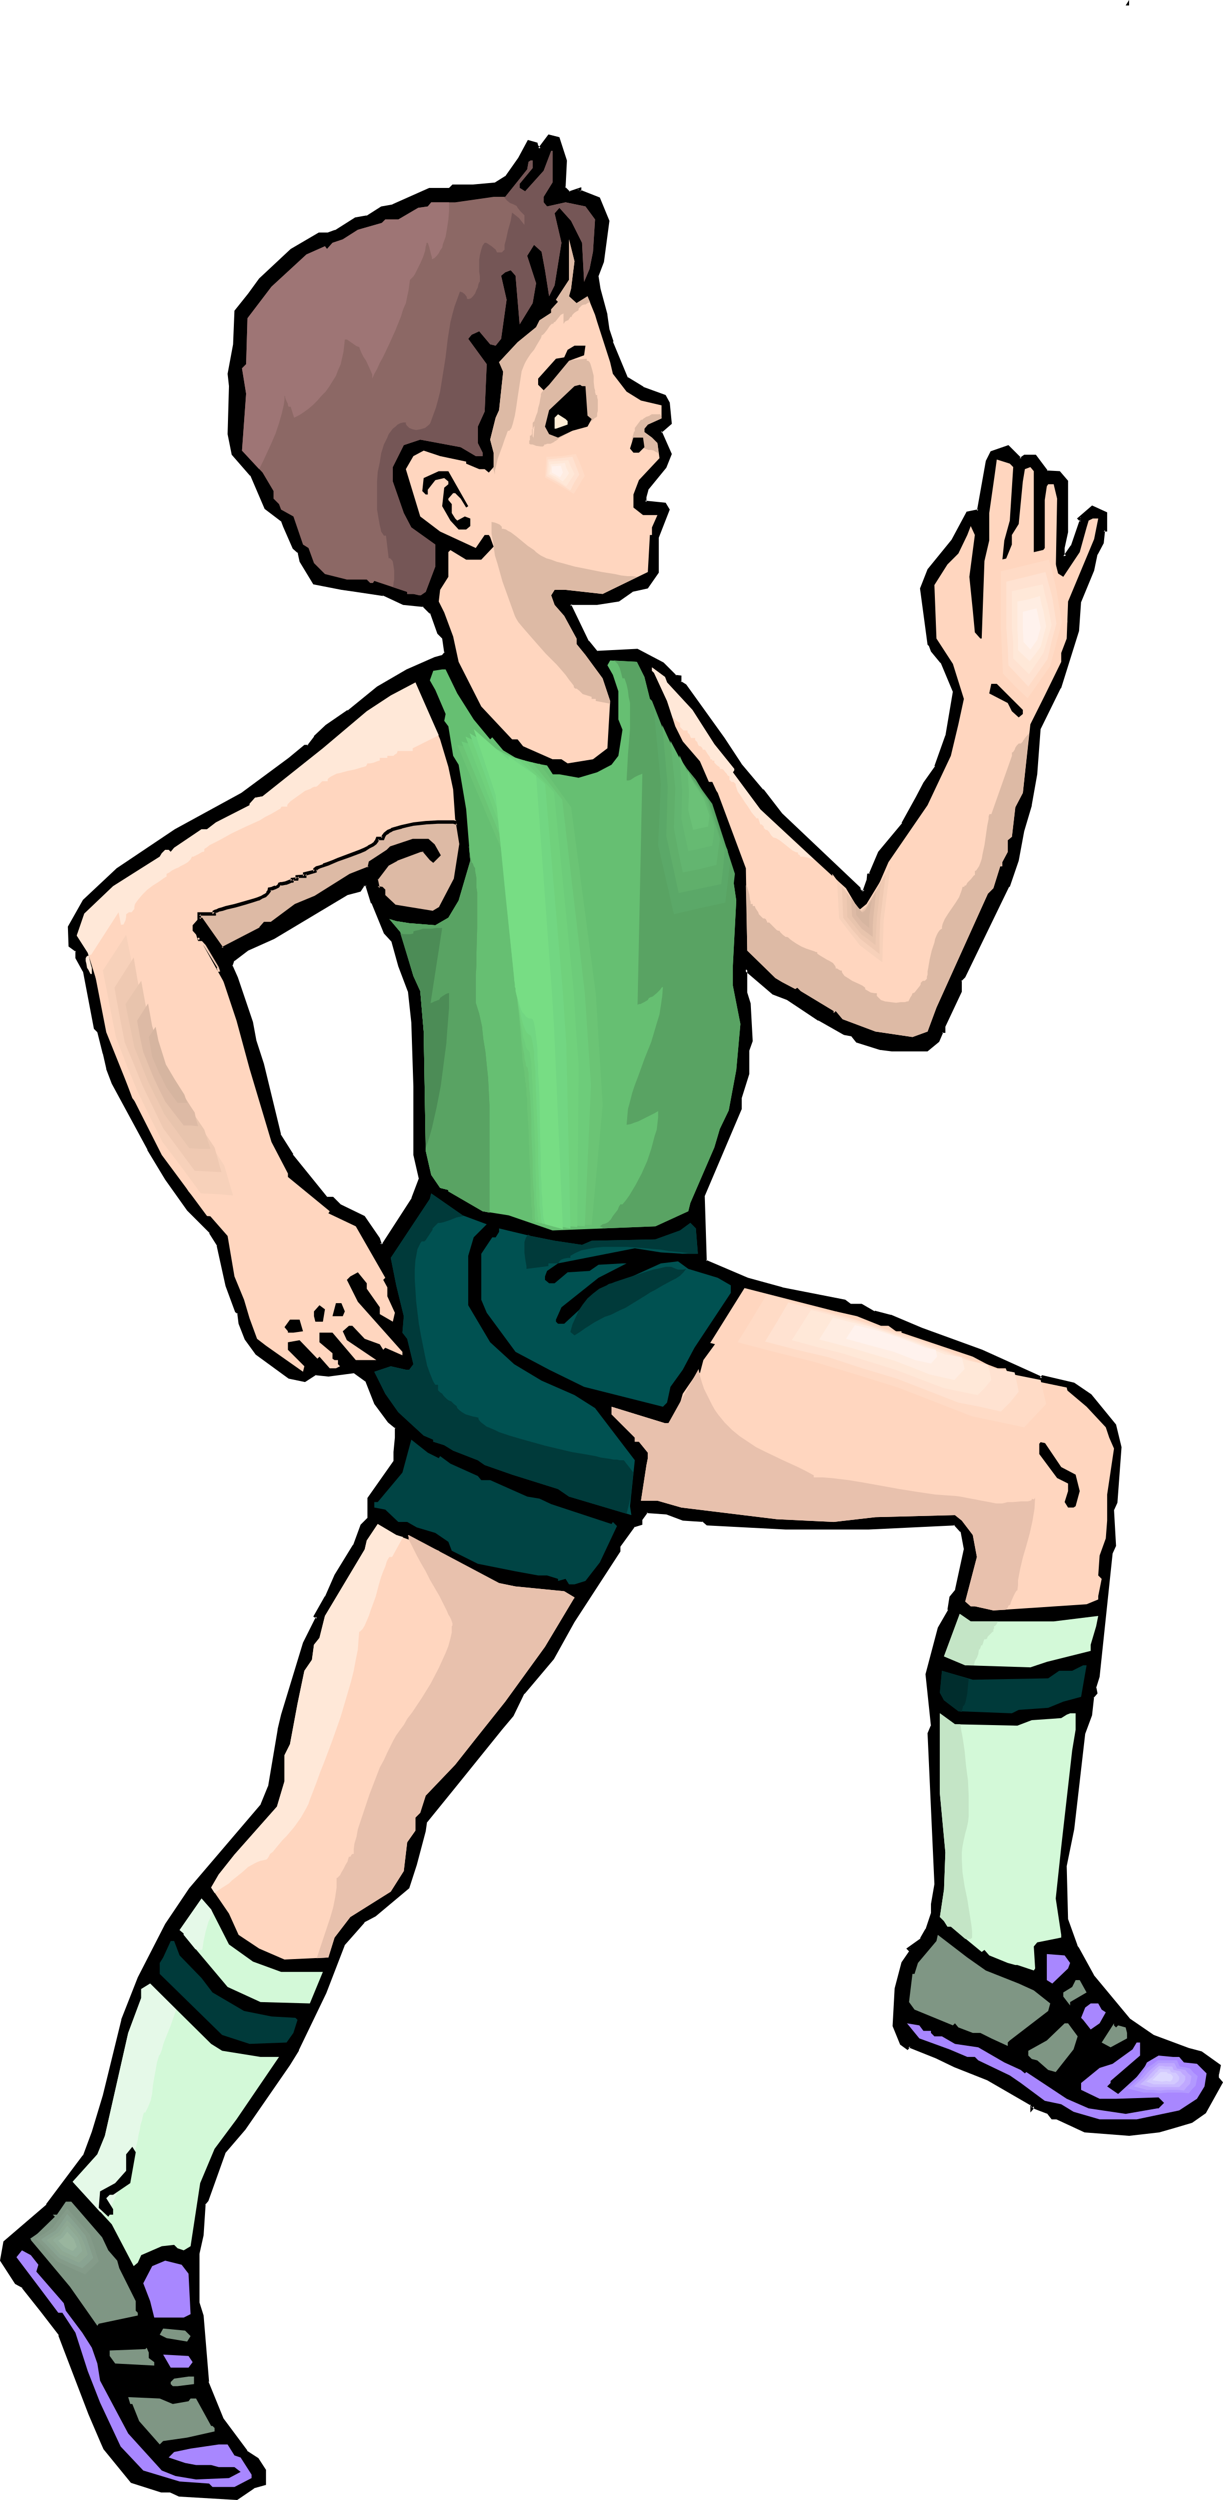 <?xml version="1.0" encoding="UTF-8" standalone="no"?>
<svg
   version="1.0"
   width="76.287mm"
   height="155.839mm"
   id="svg134"
   sodipodi:docname="Boy Running 05.wmf"
   xmlns:inkscape="http://www.inkscape.org/namespaces/inkscape"
   xmlns:sodipodi="http://sodipodi.sourceforge.net/DTD/sodipodi-0.dtd"
   xmlns="http://www.w3.org/2000/svg"
   xmlns:svg="http://www.w3.org/2000/svg">
  <sodipodi:namedview
     id="namedview134"
     pagecolor="#ffffff"
     bordercolor="#000000"
     borderopacity="0.25"
     inkscape:showpageshadow="2"
     inkscape:pageopacity="0.0"
     inkscape:pagecheckerboard="0"
     inkscape:deskcolor="#d1d1d1"
     inkscape:document-units="mm" />
  <defs
     id="defs1">
    <pattern
       id="WMFhbasepattern"
       patternUnits="userSpaceOnUse"
       width="6"
       height="6"
       x="0"
       y="0" />
  </defs>
  <path
     style="fill:#000000;fill-opacity:1;fill-rule:evenodd;stroke:none"
     d="M 265.38,1.293 266.188,0 v 1.293 z"
     id="path1" />
  <path
     style="fill:#000000;fill-opacity:1;fill-rule:evenodd;stroke:none"
     d="m 87.921,212.654 -1.455,-4.201 h -0.808 l -0.808,1.293 -3.071,0.808 -17.293,10.342 -6.142,2.585 -3.394,2.747 -0.485,1.293 1.293,2.909 3.556,10.503 0.808,4.363 1.778,5.494 3.879,16.482 2.909,4.848 8.404,10.342 h 1.293 l 1.778,1.616 5.495,2.747 3.394,5.171 0.485,1.293 h 0.808 l 7.111,-10.827 1.616,-4.848 -1.131,-5.494 v -16.159 l -0.485,-15.028 -0.97,-7.433 -2.101,-5.979 -1.778,-5.817 -1.778,-2.101 z M 133.336,37.812 l -0.323,6.464 1.131,1.293 2.586,-0.97 v 0.485 l 4.364,1.778 2.101,5.171 -1.131,9.534 -1.293,3.393 0.323,3.07 1.778,6.14 0.323,3.555 0.97,2.909 3.556,8.564 3.879,2.262 5.01,1.939 0.97,1.616 0.485,4.686 -2.424,1.939 2.424,5.333 -1.293,3.07 -4.364,5.333 -0.485,1.616 v 1.293 l 4.849,0.485 0.808,1.293 -2.586,6.464 v 8.241 l -2.586,3.555 -3.556,0.646 -3.071,2.262 -5.01,0.808 h -6.142 l -0.485,0.485 4.364,8.726 2.263,2.585 9.374,-0.485 6.142,3.07 2.909,3.07 h 1.131 v 1.293 l 1.131,0.808 9.051,12.604 4.04,5.979 5.172,6.14 4.364,5.656 18.425,17.29 v 0.485 l 0.485,0.485 h 0.808 l 0.97,-2.747 v -1.293 h 0.323 l 2.263,-5.171 5.495,-6.948 3.556,-6.14 1.616,-3.393 2.748,-3.878 2.586,-7.272 1.778,-10.503 -3.071,-6.948 -2.263,-2.585 -0.323,-1.293 -0.485,-0.323 -1.778,-13.089 1.778,-4.363 5.657,-6.948 3.394,-6.464 2.263,-0.323 h 0.323 l 2.263,-11.796 0.808,-2.101 3.879,-1.293 3.071,2.909 0.97,-0.808 h 2.424 l 2.748,3.878 h 2.909 l 1.778,2.101 v 11.796 l -0.808,3.878 v 1.778 l 0.323,0.323 1.778,-2.424 2.101,-6.14 -0.323,-0.485 3.071,-2.585 3.071,1.293 v 3.878 h -0.485 l -0.485,3.07 -1.293,2.585 -0.808,3.878 -3.071,7.433 -0.485,6.948 -4.364,13.412 -4.687,9.534 -0.97,10.827 -1.131,7.272 -1.778,6.14 -1.293,6.948 -2.263,5.979 -10.344,21.168 -0.97,0.97 v 2.585 l -3.717,8.241 v 1.293 h -0.485 l -0.97,2.262 -2.424,2.101 h -8.404 l -2.586,-0.485 -5.657,-1.616 -1.131,-1.454 -1.939,-0.323 -5.818,-3.393 -7.435,-5.009 -3.394,-1.131 -6.465,-5.656 v 5.656 l 0.808,2.585 0.323,8.726 -0.808,2.101 v 5.494 l -1.616,5.817 v 2.585 l -3.556,8.08 -5.172,12.281 0.485,15.513 9.859,4.363 8.243,2.101 14.546,3.07 1.455,0.808 h 2.586 l 3.071,1.778 3.717,0.808 7.434,3.07 14.223,5.332 13.576,5.979 0.485,0.323 0.323,-0.323 7.273,1.778 4.04,2.424 5.495,7.11 1.455,5.171 -0.97,12.927 -0.808,1.778 0.323,8.564 -0.808,1.616 -2.909,29.248 -0.97,2.424 0.485,1.293 -0.808,0.97 -0.485,4.201 -1.778,4.363 -2.586,22.623 -1.778,8.564 0.485,12.604 2.101,6.464 0.485,0.485 3.556,6.464 8.566,10.342 5.657,3.878 8.243,3.07 3.071,0.97 4.364,2.909 -0.485,2.262 v 0.808 l 0.808,0.97 -3.879,6.787 -3.071,2.262 -4.364,1.131 -3.394,0.97 -6.95,0.808 -10.344,-0.808 -6.626,-3.07 h -1.131 l -0.97,-1.293 -3.394,-1.293 -0.485,0.485 v -0.97 l -10.344,-5.979 -7.758,-3.07 -4.364,-2.101 -6.465,-2.585 -0.485,0.323 -1.293,-0.808 -1.778,-4.363 0.485,-8.564 1.616,-6.14 1.778,-2.585 v -0.485 l -0.323,-0.323 2.909,-2.101 1.455,-2.262 1.131,-3.878 v -2.101 l 0.97,-4.848 -1.778,-35.55 0.808,-1.778 -1.131,-11.958 2.909,-10.988 2.263,-4.201 0.323,-3.07 1.455,-1.778 1.939,-9.534 -0.808,-4.363 -1.616,-1.616 -20.364,0.808 h -19.556 l -18.425,-0.808 -0.97,-0.808 -4.849,-0.323 -3.717,-1.454 -4.849,-0.485 -1.293,1.939 v 1.131 l -1.778,0.485 -3.556,4.686 v 1.131 l -10.829,16.644 -4.687,8.564 -6.95,8.241 -2.586,5.171 -2.586,3.07 -10.829,13.412 -6.95,8.564 -0.485,2.262 -1.939,7.918 -1.939,5.494 -7.758,6.464 -2.586,1.454 -4.849,5.494 -4.202,11.311 -6.465,13.412 -2.263,3.393 -10.344,15.19 -4.687,5.656 -4.04,11.311 -0.808,0.808 -0.485,7.433 -0.808,4.201 v 11.796 l 0.808,2.909 1.293,15.674 3.556,8.726 5.657,7.756 2.586,1.778 1.778,2.585 v 3.07 l -2.748,0.808 -3.879,2.585 -13.414,-0.808 -2.101,-0.808 h -2.101 l -6.95,-2.262 -6.465,-7.756 -0.646,-1.454 -2.909,-6.787 -5.657,-15.19 -1.293,-3.393 -4.364,-5.656 -4.364,-5.656 -1.616,-0.808 -3.556,-5.333 0.808,-4.363 10.02,-8.564 8.727,-11.635 2.101,-5.656 2.748,-8.726 4.202,-17.775 3.879,-9.857 6.465,-12.604 5.657,-8.241 16.97,-19.876 1.616,-4.363 2.263,-13.412 0.808,-3.555 5.172,-16.805 3.071,-6.14 -0.485,-0.323 2.748,-4.363 2.101,-5.171 4.364,-6.948 1.778,-4.686 1.616,-1.616 v -4.848 l 6.142,-8.726 v -2.101 l 0.323,-3.555 v -2.424 l -1.616,-1.454 -3.071,-4.363 -2.263,-5.171 -2.909,-2.101 -6.142,0.808 -3.071,-0.485 -2.586,1.778 -3.394,-0.808 -7.758,-5.656 -2.586,-3.393 -1.293,-3.555 -0.485,-2.585 -0.485,-0.323 -2.101,-6.14 -2.101,-9.534 -1.778,-3.07 -5.333,-5.171 -5.172,-7.433 -4.202,-6.948 -8.404,-15.513 -1.131,-3.393 -0.808,-3.555 -1.455,-5.171 -0.808,-0.97 -2.586,-13.412 -1.778,-2.909 v -1.778 l -1.616,-1.293 v -4.363 l 3.394,-6.14 7.758,-7.272 13.738,-9.049 15.677,-8.564 11.313,-8.403 3.394,-3.07 h 0.97 l 1.616,-2.101 2.748,-2.585 5.172,-3.555 6.788,-5.494 6.95,-4.04 6.626,-2.909 1.616,-0.323 0.808,-0.97 -0.323,-3.393 -1.293,-1.454 -1.778,-4.686 -1.778,-1.778 -4.687,-0.485 -4.849,-2.101 -6.465,-0.97 -3.394,-0.323 -6.465,-1.293 -3.071,-5.171 -0.323,-2.101 -1.455,-0.97 -2.101,-5.171 -0.485,-1.293 -3.879,-3.07 -3.394,-7.756 -4.364,-4.848 -0.97,-4.686 0.485,-11.311 -0.485,-2.909 1.293,-6.948 0.485,-7.756 3.071,-3.878 2.586,-3.555 7.273,-6.948 6.626,-3.878 h 2.101 l 1.778,-0.485 4.687,-2.909 2.586,-0.485 3.556,-2.262 2.586,-0.323 8.727,-4.04 h 4.849 l 0.646,-0.808 h 4.849 l 5.172,-0.485 2.586,-1.616 3.071,-4.363 2.101,-3.878 1.778,0.485 v 0.323 l 0.808,0.808 2.263,-3.07 2.101,0.646 z"
     id="path2" />
  <path
     style="fill:#000000;fill-opacity:1;fill-rule:evenodd;stroke:none"
     d="m 88.244,212.492 v 0 l -1.455,-4.363 h -1.293 l -0.97,1.293 0.162,-0.162 -3.071,0.97 -17.455,10.342 v 0 l -5.98,2.585 -3.556,2.747 -0.646,1.616 1.455,3.07 h -0.162 l 3.556,10.342 v 0 l 0.808,4.363 v 0.162 l 1.778,5.494 4.04,16.482 2.909,4.848 h 0.162 l 8.404,10.503 h 1.455 -0.323 l 1.778,1.616 5.657,2.747 -0.162,-0.162 3.394,5.171 v -0.162 l 0.646,1.616 h 1.131 l 7.273,-10.988 1.778,-5.009 -1.293,-5.494 v 0 -16.159 l -0.485,-15.028 v -0.162 l -0.808,-7.433 -2.263,-5.979 -1.778,-5.817 -1.778,-2.101 v 0 l -2.909,-6.948 -0.646,0.323 2.909,7.11 1.939,2.101 -0.162,-0.162 1.616,5.817 2.263,5.979 v -0.162 l 0.808,7.433 v 0 l 0.485,15.028 v 16.159 l 1.293,5.656 v -0.162 l -1.778,4.686 0.162,-0.162 -7.111,10.988 0.323,-0.162 h -0.808 l 0.485,0.162 -0.485,-1.454 -3.556,-5.171 -5.657,-2.747 v 0 l -1.778,-1.778 h -1.455 l 0.162,0.162 -8.243,-10.18 h 0.162 l -3.071,-4.848 0.162,0.162 -4.04,-16.644 -1.778,-5.494 v 0 l -0.808,-4.363 v 0 l -3.556,-10.503 v 0 l -1.293,-2.909 v 0.323 l 0.485,-1.454 -0.162,0.323 3.394,-2.585 v 0 l 6.142,-2.747 v 0 l 17.293,-10.342 v 0 l 3.071,-0.808 0.97,-1.454 -0.323,0.162 h 0.808 l -0.323,-0.162 1.293,4.201 h 0.162 z"
     id="path3" />
  <path
     style="fill:#000000;fill-opacity:1;fill-rule:evenodd;stroke:none"
     d="m 132.851,37.974 v -0.162 l -0.323,6.625 1.616,1.616 2.748,-0.97 -0.646,-0.485 v 0.808 l 4.687,1.778 -0.162,-0.162 2.101,5.333 V 52.032 l -1.293,9.534 v -0.162 l -1.293,3.555 0.485,3.232 v 0 l 1.616,6.14 v -0.162 l 0.485,3.555 0.97,3.07 v 0 l 3.556,8.726 3.879,2.424 5.333,1.778 -0.323,-0.162 0.97,1.616 -0.162,-0.162 0.485,4.686 0.162,-0.323 -2.586,2.262 2.424,5.494 v -0.323 l -1.131,3.07 v 0 l -4.364,5.333 -0.485,1.778 v 1.616 l 5.01,0.646 -0.162,-0.162 0.808,1.131 v -0.323 l -2.748,6.464 v 8.403 -0.162 l -2.424,3.393 0.323,-0.162 -3.717,0.808 -3.071,2.262 h 0.162 l -5.172,0.808 h 0.162 -6.303 l -0.646,0.808 4.364,8.888 2.263,2.747 9.697,-0.485 h -0.162 l 6.142,3.07 h -0.162 l 3.071,3.07 h 1.293 l -0.485,-0.323 v 1.454 l 1.455,0.97 h -0.162 l 9.051,12.443 4.04,6.14 v 0 l 5.172,6.14 -0.162,-0.162 4.525,5.656 v 0.162 l 18.586,17.29 -0.162,-0.323 v 0.646 l 0.646,0.646 h 1.293 l 0.97,-3.07 v -1.293 l -0.323,0.485 h 0.646 l 2.263,-5.494 h -0.162 l 5.818,-6.787 3.394,-6.302 1.616,-3.393 v 0.162 l 2.748,-4.04 2.586,-7.272 1.778,-10.665 -3.071,-7.11 -2.263,-2.747 0.162,0.162 -0.485,-1.293 -0.485,-0.485 0.162,0.162 -1.778,-12.927 -0.162,0.162 1.939,-4.363 -0.162,0.162 5.657,-6.948 3.394,-6.625 -0.162,0.323 2.101,-0.485 v 0 h 0.646 l 2.263,-12.119 v 0.162 l 0.97,-2.101 -0.323,0.162 3.879,-1.293 -0.323,-0.162 3.071,3.232 1.293,-0.97 -0.162,0.162 h 2.424 l -0.323,-0.162 2.748,3.878 h 3.232 l -0.323,-0.162 1.778,2.262 -0.162,-0.323 v 11.796 0 l -0.808,3.878 0.162,1.939 0.808,0.808 1.939,-2.909 2.263,-6.464 -0.646,-0.646 v 0.646 l 3.071,-2.585 h -0.485 l 3.071,1.454 -0.162,-0.485 v 3.878 l 0.485,-0.323 h -0.97 l -0.323,3.393 v -0.162 l -1.455,2.747 -0.808,3.878 v -0.162 l -3.071,7.433 -0.485,7.11 v -0.162 l -4.202,13.412 v 0 l -4.849,9.534 -0.808,10.988 -1.293,7.272 v -0.162 l -1.778,6.14 v 0 l -1.293,6.948 v 0 l -2.101,5.979 v 0 l -10.344,21.168 v -0.162 l -0.97,1.131 v 2.747 -0.162 l -3.879,8.241 v 1.454 l 0.485,-0.485 h -0.808 l -0.97,2.585 v -0.162 l -2.424,2.101 0.323,-0.162 h -8.404 0.162 l -2.586,-0.323 v 0 l -5.657,-1.778 0.162,0.162 -1.293,-1.454 -1.939,-0.485 0.162,0.162 -5.98,-3.555 v 0 l -7.435,-4.848 -3.394,-1.293 0.162,0.162 -7.273,-6.302 v 6.625 l 0.808,2.585 v 0 l 0.485,8.726 v -0.162 l -0.808,2.101 v 5.656 0 l -1.778,5.656 v 2.747 l 0.162,-0.162 -8.889,20.36 0.485,15.836 10.182,4.525 h 0.162 l 8.081,2.262 h 0.162 l 14.546,2.909 h -0.162 l 1.455,0.97 h 2.748 l -0.162,-0.162 3.071,1.778 3.879,0.97 h -0.162 l 7.434,2.909 0.162,0.162 14.223,5.171 h -0.162 l 13.576,5.979 h -0.162 l 0.808,0.646 0.646,-0.646 h -0.485 l 7.435,1.778 h -0.162 l 3.879,2.424 v 0 l 5.657,6.948 -0.162,-0.162 1.293,5.333 v -0.162 l -0.97,12.766 h 0.162 l -0.97,1.778 0.485,8.726 v -0.162 l -0.808,1.778 -3.071,29.086 v 0 l -0.808,2.585 0.323,1.454 0.162,-0.485 -0.97,1.131 -0.485,4.363 v -0.162 l -1.616,4.525 -2.586,22.461 -1.778,8.726 0.323,12.766 2.263,6.464 0.485,0.646 v -0.162 l 3.394,6.464 8.727,10.503 5.818,3.878 8.243,3.232 3.071,0.808 h -0.162 l 4.364,2.909 -0.162,-0.323 0.323,2.262 0.485,-2.424 -4.525,-3.232 -3.071,-0.808 -8.243,-3.07 v 0 l -5.657,-3.878 0.162,0.162 -8.727,-10.503 0.162,0.162 -3.556,-6.464 -0.485,-0.646 0.162,0.162 -2.263,-6.302 v 0 l -0.323,-12.604 v 0.162 l 1.778,-8.726 2.586,-22.461 v 0 l 1.616,-4.363 0.485,-4.363 -0.162,0.323 0.97,-1.131 -0.323,-1.616 v 0.323 l 0.808,-2.585 3.071,-29.086 v 0 l 0.808,-1.778 -0.485,-8.564 v 0.162 l 0.808,-1.778 0.97,-13.089 -1.293,-5.333 -5.818,-7.11 -4.04,-2.747 -7.596,-1.778 -0.485,0.646 h 0.485 l -0.485,-0.485 -13.576,-6.14 v 0 l -14.223,-5.171 v 0 l -7.273,-3.07 h -0.162 l -3.717,-0.97 v 0.162 l -3.071,-1.778 h -2.748 0.162 l -1.293,-0.97 -14.869,-2.909 h 0.162 l -8.243,-2.262 v 0 l -9.859,-4.201 0.162,0.323 -0.485,-15.513 v 0.162 l 8.727,-20.522 v -2.585 0 l 1.778,-5.656 v -5.656 0.162 l 0.808,-2.262 -0.485,-8.888 -0.808,-2.585 v 0.162 -5.656 l -0.646,0.323 6.626,5.656 3.394,1.293 v 0 l 7.273,4.848 h 0.162 l 5.98,3.393 1.778,0.323 -0.162,-0.162 1.293,1.616 5.657,1.778 h 0.162 l 2.586,0.323 v 0 h 8.404 l 2.748,-2.262 0.97,-2.262 -0.323,0.162 h 0.808 v -1.616 0.162 l 3.879,-8.241 v -2.747 l -0.162,0.323 0.97,-0.97 10.344,-21.33 h 0.162 l 2.101,-6.14 v 0 l 1.293,-6.948 v 0 l 1.778,-5.979 v -0.162 l 1.293,-7.272 0.808,-10.827 v 0.162 l 4.687,-9.534 0.162,-0.162 4.202,-13.412 0.485,-6.948 v 0.162 l 3.071,-7.433 0.808,-3.878 v 0.162 l 1.455,-2.747 0.323,-3.07 -0.323,0.323 h 0.808 v -4.525 l -3.556,-1.616 -3.556,3.07 0.808,0.808 -0.162,-0.485 -2.101,6.14 v -0.162 l -1.778,2.585 0.646,-0.162 -0.323,-0.323 v 0.323 -1.778 0 l 0.808,-3.717 v -12.119 l -1.939,-2.262 -3.071,-0.162 0.323,0.162 -2.909,-3.878 h -2.748 l -1.131,0.808 h 0.485 l -3.071,-3.07 -4.202,1.454 -1.131,2.262 -2.101,11.796 0.323,-0.323 h -0.323 l -2.424,0.485 -3.556,6.625 v 0 l -5.657,6.948 -1.778,4.525 1.778,13.25 0.485,0.485 -0.162,-0.162 0.485,1.293 2.263,2.747 v -0.162 l 2.909,6.948 v -0.162 l -1.778,10.503 v -0.162 l -2.586,7.272 h 0.162 l -2.748,3.878 v 0 l -1.778,3.393 -3.394,6.14 h 0.162 l -5.657,6.787 -2.263,5.333 0.323,-0.323 -0.646,0.162 -0.162,1.616 v -0.162 l -0.97,2.747 0.485,-0.323 h -0.808 l 0.323,0.162 -0.485,-0.485 0.162,0.323 -0.162,-0.646 -18.425,-17.452 v 0 l -4.364,-5.656 h -0.162 l -5.172,-6.14 0.162,0.162 -4.04,-6.14 -9.051,-12.604 -1.293,-0.808 0.162,0.323 v -1.616 l -1.455,-0.162 0.323,0.162 -3.071,-3.07 -6.142,-3.232 -9.536,0.485 0.162,0.162 -2.101,-2.585 v 0.162 l -4.202,-8.726 -0.162,0.485 0.485,-0.485 -0.323,0.162 h 6.142 v 0 l 5.172,-0.808 3.232,-2.262 h -0.162 l 3.717,-0.808 2.586,-3.717 v -8.403 0.162 l 2.586,-6.625 -0.97,-1.616 -4.849,-0.485 0.323,0.323 v -1.293 0.162 l 0.485,-1.778 -0.162,0.162 4.364,-5.333 1.293,-3.232 -2.424,-5.494 v 0.485 l 2.424,-2.101 -0.485,-5.009 -0.97,-1.778 -5.333,-1.939 h 0.162 l -3.717,-2.262 v 0.162 l -3.556,-8.564 h 0.162 l -0.97,-2.909 v 0 l -0.485,-3.393 v -0.162 l -1.616,-5.979 v 0 l -0.485,-3.07 v 0.162 l 1.293,-3.393 1.293,-9.695 -2.263,-5.494 -4.525,-1.778 0.162,0.323 v -0.97 l -2.909,0.97 0.323,0.162 -1.293,-1.293 0.162,0.323 0.323,-6.464 z"
     id="path4" />
  <path
     style="fill:#000000;fill-opacity:1;fill-rule:evenodd;stroke:none"
     d="m 287.037,486.712 -0.485,2.262 v 0.97 l 0.97,0.97 v -0.323 l -3.879,6.787 v -0.162 l -2.909,2.101 v 0 l -4.202,1.293 -3.556,0.97 h 0.162 l -6.95,0.808 v 0 l -10.344,-0.808 h 0.162 l -6.626,-3.07 h -1.293 l 0.323,0.162 -0.97,-1.454 -3.879,-1.454 -0.485,0.646 0.646,0.323 v -1.131 l -10.667,-6.14 v -0.162 l -7.758,-3.07 v 0.162 l -4.364,-2.101 -6.788,-2.747 -0.646,0.646 0.646,-0.162 -1.455,-0.808 0.162,0.162 -1.778,-4.363 0.162,0.162 0.485,-8.564 v 0.162 l 1.616,-6.14 v 0.162 l 1.778,-2.747 -0.162,-0.808 -0.323,-0.485 -0.162,0.646 3.071,-2.101 1.455,-2.424 1.293,-4.04 v -2.101 0 l 0.808,-4.686 -1.616,-35.712 v 0.162 l 0.808,-1.778 -1.293,-12.281 v 0.162 l 2.909,-10.827 v 0 l 2.263,-4.363 0.323,-3.07 v 0.162 l 1.455,-1.778 2.101,-9.695 -0.97,-4.525 -1.778,-1.939 -20.526,0.97 h -19.556 l -18.425,-0.97 0.162,0.162 -0.97,-0.808 -4.849,-0.485 v 0 l -3.879,-1.454 -5.01,-0.323 -1.616,2.101 v 1.293 l 0.323,-0.485 -1.939,0.485 -3.556,5.009 v 1.293 -0.162 l -10.829,16.482 v 0.162 l -4.687,8.564 v -0.162 l -6.95,8.403 -2.586,5.171 v 0 l -2.586,3.07 v 0 l -10.829,13.412 -6.95,8.564 -0.485,2.424 v 0 l -2.101,7.756 -1.778,5.494 0.162,-0.162 -7.758,6.464 v 0 l -2.586,1.454 -5.01,5.656 -4.364,11.311 h 0.162 l -6.465,13.412 v 0 l -2.263,3.393 -10.344,15.19 v 0 l -4.849,5.656 -3.879,11.311 v -0.162 l -0.808,0.97 -0.485,7.595 v -0.162 l -0.97,4.363 v 11.796 l 0.97,3.07 v 0 l 1.293,15.674 3.556,8.726 5.657,7.756 2.748,1.939 -0.162,-0.162 1.778,2.585 -0.162,-0.162 v 3.07 l 0.323,-0.485 -2.748,0.97 -4.04,2.585 h 0.323 l -13.414,-0.97 0.162,0.162 -2.263,-0.97 h -2.101 v 0 l -6.95,-2.101 0.162,0.162 -6.303,-7.918 v 0.162 l -0.646,-1.454 -2.909,-6.787 h 0.162 l -5.818,-15.19 v 0 l -1.293,-3.393 -4.364,-5.817 -4.364,-5.494 -1.778,-1.131 0.162,0.162 -3.556,-5.171 0.162,0.162 0.808,-4.201 -0.162,0.162 10.02,-8.564 8.727,-11.796 2.263,-5.817 2.586,-8.564 4.364,-17.775 v 0 l 3.879,-9.857 v 0 l 6.303,-12.604 v 0 l 5.657,-8.241 v 0.162 l 16.97,-20.037 1.778,-4.363 2.263,-13.574 v 0.162 l 0.808,-3.555 5.172,-16.805 v 0 l 3.232,-6.464 -0.808,-0.485 v 0.485 l 2.748,-4.363 v 0 l 2.101,-5.171 v 0.162 l 4.364,-7.11 1.778,-4.848 v 0.162 l 1.616,-1.616 0.162,-5.009 -0.162,0.323 6.303,-8.888 v -2.262 0 l 0.323,-3.555 v 0 l -0.162,-2.747 -1.778,-1.454 0.162,0.162 -3.071,-4.363 v 0 l -2.263,-5.333 -3.071,-2.262 -6.303,0.808 h 0.162 l -3.394,-0.323 -2.586,1.778 0.323,-0.162 -3.556,-0.808 0.162,0.162 -7.758,-5.656 h 0.162 l -2.586,-3.393 v 0.162 l -1.293,-3.555 v 0 l -0.485,-2.585 -0.646,-0.485 0.162,0.162 -2.101,-6.14 -2.101,-9.534 -1.778,-3.07 -5.333,-5.333 h 0.162 l -5.333,-7.272 -4.202,-6.948 v 0 L 27.152,254.991 v 0 l -1.293,-3.393 v 0.162 l -0.808,-3.555 v -0.162 l -1.455,-5.171 -0.808,-0.97 v 0.162 l -2.424,-13.412 -1.939,-3.232 0.162,0.323 -0.162,-1.939 -1.778,-1.454 0.162,0.323 v -4.363 0.162 l 3.394,-6.14 v 0.162 l 7.758,-7.272 v 0.162 l 13.738,-9.211 h -0.162 l 15.839,-8.564 v 0 l 11.152,-8.403 v 0 l 3.556,-3.07 -0.323,0.162 1.131,-0.162 1.778,-2.262 v 0.162 l 2.586,-2.585 v 0 l 5.172,-3.393 v -0.162 l -0.485,-0.485 v -0.162 l -5.172,3.555 -2.748,2.585 v 0.162 l -1.616,2.101 0.323,-0.162 h -0.97 l -3.717,3.07 v 0 l -11.152,8.241 v 0 l -15.677,8.564 v 0 l -13.738,9.211 -0.162,0.162 -7.758,7.272 -3.556,6.302 0.162,4.686 1.778,1.293 -0.162,-0.323 v 1.778 l 1.778,3.232 v -0.162 l 2.586,13.574 0.97,0.97 -0.162,-0.162 1.293,5.171 v -0.162 l 0.808,3.555 v 0.162 l 1.293,3.393 v 0 l 8.404,15.513 v 0.162 l 4.202,6.948 5.172,7.272 0.162,0.162 5.172,5.171 h -0.162 l 1.939,3.07 -0.162,-0.162 2.101,9.534 2.263,6.14 0.646,0.485 -0.162,-0.323 0.323,2.585 1.455,3.717 2.586,3.555 7.758,5.656 3.879,0.808 2.748,-1.778 -0.323,0.162 3.071,0.323 6.142,-0.808 h -0.162 l 2.909,2.101 -0.162,-0.162 2.101,5.333 3.232,4.363 1.778,1.454 -0.162,-0.323 v 2.424 0 l -0.323,3.393 v 0.162 2.101 -0.162 L 86.628,352.915 v 5.009 -0.323 l -1.616,1.616 -1.778,4.848 v -0.162 l -4.364,7.11 v 0 l -2.263,5.171 v -0.162 l -2.748,4.848 0.808,0.485 -0.162,-0.485 -3.071,6.14 v 0 l -5.172,16.967 -0.808,3.393 v 0.162 l -2.263,13.412 v -0.162 l -1.778,4.363 0.162,-0.162 -16.97,19.876 v 0 l -5.657,8.403 v 0 l -6.465,12.604 v 0 l -3.879,9.857 v 0.162 l -4.364,17.775 -2.586,8.564 -2.101,5.656 v -0.162 l -8.727,11.635 h 0.162 L 0.808,528.08 0,532.604 l 3.556,5.494 1.778,0.97 H 5.172 l 4.364,5.494 4.364,5.656 h -0.162 l 1.293,3.393 v 0 l 5.818,15.19 v 0 l 2.909,6.787 0.646,1.454 6.465,7.918 7.111,2.262 H 40.243 40.082 l 2.101,0.97 13.738,0.808 4.04,-2.747 h -0.162 l 2.909,-0.808 v -3.555 l -1.778,-2.747 -2.748,-1.778 h 0.162 l -5.657,-7.595 v 0 l -3.556,-8.726 0.162,0.162 -1.293,-15.674 -0.97,-3.07 v 0.162 -11.796 0.162 l 0.97,-4.363 v 0 l 0.485,-7.433 -0.162,0.323 0.808,-0.97 4.04,-11.311 -0.162,0.162 4.849,-5.656 v 0 l 10.505,-15.19 2.101,-3.393 v -0.162 l 6.465,-13.412 v 0 l 4.364,-11.311 -0.162,0.162 4.849,-5.494 h -0.162 l 2.748,-1.454 7.919,-6.625 1.778,-5.494 2.101,-7.918 v 0 l 0.323,-2.262 v 0.162 l 6.95,-8.564 10.829,-13.412 v 0 l 2.586,-3.07 2.586,-5.333 v 0.162 l 6.95,-8.241 4.849,-8.726 v 0 l 10.829,-16.644 v -1.293 0.162 l 3.394,-4.686 -0.323,0.162 2.101,-0.646 v -1.293 0.162 l 1.293,-1.778 -0.323,0.162 4.687,0.323 v 0 l 3.879,1.454 4.849,0.323 -0.323,-0.162 1.131,0.97 18.586,0.97 h 19.556 l 20.364,-0.97 -0.323,-0.162 1.616,1.778 v -0.323 l 0.808,4.363 v -0.162 l -2.101,9.695 0.162,-0.162 -1.455,1.778 -0.485,3.07 h 0.162 l -2.424,4.201 -2.909,10.988 1.293,12.281 v -0.323 l -0.808,1.939 1.616,35.55 v 0 l -0.808,4.686 v 2.262 -0.162 l -1.293,3.878 v -0.162 l -1.293,2.262 h 0.162 l -3.394,2.424 0.646,0.646 v -0.323 0.485 -0.162 l -1.778,2.585 -1.616,6.14 -0.485,8.888 1.778,4.363 1.778,1.293 0.646,-0.808 -0.485,0.162 6.465,2.585 4.364,2.101 v 0 l 7.758,3.07 v 0 l 10.344,5.979 -0.162,-0.323 v 1.939 l 0.97,-1.131 -0.323,0.162 3.394,1.293 -0.162,-0.162 1.131,1.454 h 1.293 -0.162 l 6.626,3.07 10.505,0.808 7.111,-0.808 v 0 l 3.394,-0.97 4.364,-1.293 3.232,-2.262 4.04,-7.272 -0.97,-1.131 v 0.323 -0.808 0 z"
     id="path5" />
  <path
     style="fill:#000000;fill-opacity:1;fill-rule:evenodd;stroke:none"
     d="m 82.426,167.893 6.95,-5.656 v 0.162 l 6.95,-4.04 6.465,-2.909 v 0.162 l 1.778,-0.485 0.97,-1.131 -0.485,-3.717 -1.293,-1.616 v 0.162 l -1.778,-4.848 -1.939,-1.778 -4.849,-0.485 h 0.162 l -4.849,-2.101 -6.465,-0.97 -3.556,-0.485 -6.303,-1.131 0.323,0.162 -3.071,-5.333 v 0.162 l -0.485,-2.262 -1.455,-0.97 v 0.162 l -2.101,-5.171 0.162,0.162 -0.646,-1.454 -3.879,-3.232 v 0.162 l -3.394,-7.918 -4.364,-4.686 v 0.162 l -0.808,-4.686 v 0 l 0.323,-11.311 v -0.162 l -0.323,-2.909 v 0.162 l 1.293,-6.948 v 0 l 0.323,-7.756 v 0.162 l 3.071,-3.878 v 0 l 2.586,-3.555 v 0 l 7.273,-6.948 v 0.162 l 6.465,-3.878 -0.162,0.162 h 2.263 l 1.778,-0.646 4.849,-2.909 h -0.162 l 2.586,-0.485 3.717,-2.101 h -0.162 l 2.586,-0.485 8.727,-4.04 -0.162,0.162 5.01,-0.162 0.808,-0.808 -0.323,0.162 h 4.849 l 5.333,-0.485 2.748,-1.778 3.071,-4.363 v 0 l 2.101,-4.04 -0.323,0.162 1.616,0.485 -0.162,-0.323 v 0.646 l 1.131,1.131 2.586,-3.393 -0.485,0.162 2.263,0.646 -0.323,-0.323 1.616,5.171 0.808,-0.162 -1.778,-5.494 -2.586,-0.646 -2.424,3.232 h 0.646 l -0.808,-0.808 0.162,0.162 -0.162,-0.646 -2.263,-0.646 -2.263,4.201 v 0 l -3.071,4.363 0.162,-0.162 -2.586,1.616 h 0.162 l -5.333,0.485 h 0.162 -5.01 l -0.808,0.808 h 0.323 -5.01 l -8.727,3.878 h 0.162 l -2.748,0.485 -3.556,2.262 0.162,-0.162 -2.748,0.485 -4.849,3.07 0.162,-0.162 -1.778,0.646 h 0.162 -2.263 l -6.626,3.878 -7.435,6.948 -2.586,3.555 v 0 l -3.232,4.04 -0.323,7.918 v 0 l -1.293,6.948 0.323,2.909 v 0 l -0.323,11.311 0.97,4.848 4.364,5.009 v -0.162 l 3.394,7.918 4.04,3.07 -0.162,-0.162 0.485,1.293 v 0 l 2.263,5.171 1.293,1.131 -0.162,-0.323 0.485,2.262 3.232,5.332 6.626,1.293 3.394,0.485 6.465,0.97 -0.162,-0.162 4.849,2.262 4.849,0.485 -0.323,-0.162 1.778,1.778 v -0.323 l 1.778,5.009 1.293,1.293 -0.162,-0.162 0.485,3.393 0.162,-0.323 -0.808,0.97 0.162,-0.162 -1.778,0.485 -6.626,2.909 -6.95,4.04 v 0 l -6.95,5.656 z"
     id="path6" />
  <path
     style="fill:#8c6865;fill-opacity:1;fill-rule:evenodd;stroke:none"
     d="m 130.266,42.983 -2.101,3.393 v 1.293 l 0.808,0.97 4.364,-0.97 4.687,0.97 2.263,3.07 -0.485,7.595 -0.808,4.04 -1.293,3.07 -0.485,-9.211 -2.586,-5.171 -2.748,-3.07 -1.131,1.293 1.616,6.948 -1.616,10.019 -1.293,2.585 -0.97,-6.14 -0.808,-4.363 -1.778,-1.616 -1.616,2.585 2.101,6.464 -0.808,4.686 -3.071,5.009 -0.97,-11.473 -1.131,-1.293 -1.293,0.485 -0.97,0.808 1.293,5.656 -1.293,9.211 -1.293,1.616 -1.293,-0.323 -2.586,-3.07 -1.778,0.808 -0.808,0.97 4.364,5.979 -0.485,11.15 -1.616,3.555 v 3.878 l 1.131,2.262 v 0.808 h -1.616 l -3.556,-2.101 -9.536,-1.778 -3.879,1.293 -2.586,5.171 v 3.393 l 2.586,7.433 1.778,3.393 5.657,4.04 v 5.171 l -2.263,5.979 -1.293,0.808 -1.616,-0.323 h -1.455 v -0.485 l -7.758,-2.585 -0.323,0.485 H 87.275 l -0.808,-0.808 h -4.687 l -5.172,-1.293 -2.586,-2.585 -1.293,-3.555 -1.293,-0.808 -2.263,-6.625 -2.909,-1.616 -0.485,-1.293 -1.293,-1.293 v -1.778 l -2.586,-4.363 -4.849,-5.171 0.97,-13.412 -0.97,-5.979 0.97,-0.97 0.323,-10.827 5.657,-7.433 8.243,-7.595 4.364,-1.939 0.485,0.646 1.293,-1.454 2.424,-0.808 3.556,-2.262 5.657,-1.616 0.808,-0.808 h 3.071 l 4.687,-2.747 2.263,-0.323 0.808,-0.97 h 5.657 l 9.051,-1.293 h 2.748 l 5.172,-6.464 0.323,-1.778 0.485,-0.323 h 0.485 v 1.778 l -3.071,3.717 v 0.97 l 1.293,0.808 4.364,-4.848 1.778,-4.686 h 0.323 z"
     id="path7" />
  <path
     style="fill:#ffd6bf;fill-opacity:1;fill-rule:evenodd;stroke:none"
     d="m 134.629,68.03 -0.485,1.778 1.778,1.616 2.586,-1.616 1.778,4.363 0.485,1.616 3.071,9.534 0.646,2.747 3.232,4.201 3.394,2.101 4.849,1.131 v 3.07 l -3.232,1.454 -0.808,0.97 v 0.808 l 1.778,1.293 1.293,1.293 0.485,3.555 -4.849,5.171 -1.293,3.393 v 3.07 l 2.263,1.778 h 3.394 l -1.293,2.909 v 1.778 h -0.485 l -0.485,8.726 -10.667,5.171 -8.727,-0.97 h -2.586 l -0.808,1.293 0.808,2.262 2.263,2.585 2.909,5.333 v 1.293 l 2.101,2.585 4.04,5.494 1.778,5.332 -0.646,11.15 -3.394,2.585 -5.98,0.97 -1.455,-0.97 h -2.101 l -6.95,-3.07 -1.293,-1.616 h -1.293 l -7.273,-7.756 -5.333,-10.503 -1.293,-5.979 -2.101,-5.656 -1.293,-2.585 0.323,-2.747 1.939,-3.07 v -5.817 l 0.485,-0.485 3.717,2.262 h 3.556 l 2.909,-3.07 -0.808,-2.262 -0.323,-0.485 h -0.97 l -2.101,3.07 -8.404,-3.878 -4.687,-3.555 -3.394,-11.15 1.778,-3.07 2.424,-1.293 3.879,1.293 6.142,1.293 v 0.485 l 3.071,1.293 h 1.293 l 0.97,0.808 1.131,-1.293 v -3.393 l -0.808,-3.07 1.293,-5.171 0.808,-1.778 0.97,-9.049 -0.97,-2.262 4.364,-4.686 4.364,-3.555 0.808,-1.616 2.748,-1.778 v -0.808 l 1.616,-1.778 -0.485,-0.485 3.071,-4.686 V 56.395 l 1.293,5.171 z"
     id="path8" />
  <path
     style="fill:#ddbaa5;fill-opacity:1;fill-rule:evenodd;stroke:none"
     d="m 155.64,97.601 h -0.485 -0.485 -0.646 -0.485 v 0.162 h -0.162 -0.162 v 0.162 l -0.485,0.162 -0.485,0.162 v 0 l -0.162,0.162 -0.323,0.162 -0.323,0.323 h -0.323 l -1.455,1.939 v 0.808 h -0.162 l -0.646,2.262 h 0.162 v 0.323 l 1.293,0.646 1.293,0.646 1.293,0.485 h 0.646 l 0.646,0.162 0.162,0.162 0.646,0.323 0.162,0.162 h 0.162 l -0.323,-2.424 -1.293,-1.293 -1.778,-1.293 v -0.808 l 0.808,-0.97 3.232,-1.454 V 98.247 l -0.162,-0.323 z"
     id="path9" />
  <path
     style="fill:#ddbaa5;fill-opacity:1;fill-rule:evenodd;stroke:none"
     d="m 126.063,99.863 -0.323,3.555 v -0.323 l -0.162,-0.323 v -1.293 -1.293 -0.485 l 0.162,-0.323 h 0.162 l 0.162,-0.485 0.323,-0.97 0.323,-0.808 0.162,-0.97 0.323,-1.131 0.162,-0.97 0.162,-0.808 v -0.485 l 0.162,-0.162 v -0.162 l 0.323,-0.323 0.162,-0.646 0.162,-0.162 h 0.162 l 0.323,-0.485 0.323,-0.646 0.808,-1.616 0.485,-0.808 0.485,-0.646 0.485,-0.485 0.162,-0.162 0.162,-0.162 v -0.162 l 0.485,-0.162 0.162,-0.162 v -0.323 h 0.162 V 85.32 h 0.162 v -0.162 l 0.323,-0.162 5.333,-0.485 v 0.323 0.162 h 0.323 l 0.323,0.323 0.162,0.323 0.162,0.485 0.323,1.131 0.323,1.293 v 1.454 l 0.162,1.454 0.162,0.485 v 0.485 l 0.162,0.485 v 0.162 h 0.323 v 0.485 l 0.162,0.646 v 1.616 0.97 l -0.162,0.646 v 0.646 l -0.323,0.323 h -0.162 l -0.323,0.323 -0.323,0.323 -0.646,0.485 -0.97,0.323 -0.323,0.162 h -0.323 l -0.162,0.323 -0.162,0.162 -0.646,0.323 -0.646,0.323 -0.162,0.162 h -0.162 v 0 l -0.323,0.162 -0.485,0.162 -0.808,0.485 -0.646,0.323 -0.808,0.485 -0.646,0.323 -0.485,0.485 h -0.162 v 0.162 0 h -0.162 -0.162 v 0 0.162 l -0.323,0.162 -0.646,0.323 h -0.808 l -0.323,0.162 h -0.323 v 0.162 l -0.323,0.323 h -0.485 l -1.131,-0.162 -0.808,-0.323 h -0.485 l -0.323,-0.162 v -0.808 h 0.162 v -1.131 h 0.323 v -0.162 l 0.162,-0.162 v -0.485 -0.485 -0.162 l 0.162,-0.162 h 0.162 v -0.323 l 0.162,-0.162 0.162,-0.323 z"
     id="path10" />
  <path
     style="fill:#000000;fill-opacity:1;fill-rule:evenodd;stroke:none"
     d="m 96.487,62.374 -4.687,6.625 -3.556,9.049 -1.778,6.14 h -0.485 v -3.07 l 4.04,-12.119 0.808,-1.778 0.97,-0.808 -0.485,-0.485 2.101,-4.363 1.455,-0.808 1.616,0.323 z"
     id="path11" />
  <path
     style="fill:#000000;fill-opacity:1;fill-rule:evenodd;stroke:none"
     d="m 86.951,66.414 -1.293,0.808 -3.394,5.656 -2.586,8.564 v 1.778 l -0.485,0.485 h -0.323 v -6.625 h 0.323 l 1.616,-6.464 1.778,-2.585 0.485,-2.101 2.263,-2.262 2.909,0.485 z"
     id="path12" />
  <path
     style="fill:#000000;fill-opacity:1;fill-rule:evenodd;stroke:none"
     d="m 78.87,68.03 -1.455,1.454 -2.101,10.342 v 3.878 l -0.485,0.485 h -0.485 v -9.534 l 1.778,-8.241 1.293,-0.97 h 1.455 z"
     id="path13" />
  <path
     style="fill:#000000;fill-opacity:1;fill-rule:evenodd;stroke:none"
     d="m 70.143,73.686 -2.586,8.726 v 4.363 l -0.485,0.485 -0.808,-1.454 -0.97,-0.808 0.97,-1.293 v -4.363 l 1.616,-5.979 1.293,-2.747 1.455,-0.808 1.131,1.293 z"
     id="path14" />
  <path
     style="fill:#000000;fill-opacity:1;fill-rule:evenodd;stroke:none"
     d="m 137.7,83.704 -3.556,1.293 -4.687,5.656 -1.293,1.293 -0.97,-0.97 -0.323,-0.323 v -1.454 l 4.202,-4.686 1.939,-0.323 0.808,-1.778 1.616,-0.97 h 2.586 z"
     id="path15" />
  <path
     style="fill:#000000;fill-opacity:1;fill-rule:evenodd;stroke:none"
     d="m 138.023,90.976 0.485,6.948 0.97,0.808 -0.97,1.778 -3.556,0.97 -3.394,1.616 -2.101,-0.808 -0.97,-1.778 0.97,-3.878 5.98,-5.656 1.293,-0.323 0.485,0.323 z"
     id="path16" />
  <path
     style="fill:#ffedd6;fill-opacity:1;fill-rule:evenodd;stroke:none"
     d="m 133.821,99.217 v 0.808 l -2.748,0.97 h -0.323 v -2.585 l 0.808,-0.808 1.778,1.131 z"
     id="path17" />
  <path
     style="fill:#000000;fill-opacity:1;fill-rule:evenodd;stroke:none"
     d="m 151.923,105.357 -0.808,0.808 -0.485,0.485 h -1.293 l -0.808,-0.97 0.808,-2.585 h 2.263 z"
     id="path18" />
  <path
     style="fill:#ffd6bf;fill-opacity:1;fill-rule:evenodd;stroke:none"
     d="m 238.874,110.044 -0.808,12.604 -1.293,4.686 -0.485,4.848 0.485,0.485 1.778,-4.363 v -2.262 l 1.616,-2.585 0.97,-10.019 0.485,-2.909 1.293,-0.485 0.808,0.97 v 20.845 l 0.323,0.323 2.263,-3.07 v -11.311 l 0.485,-3.232 0.323,-0.485 h 1.293 l 0.808,3.393 -0.323,17.29 1.778,1.131 3.879,-5.817 1.616,-5.817 0.485,-1.616 0.97,-0.485 h 1.293 l -0.97,4.848 -6.142,14.705 -0.323,8.726 -1.293,3.393 v 2.101 l -3.879,7.918 -3.394,6.787 -1.778,16.159 -1.778,3.393 -0.808,6.948 -0.97,0.808 v 2.747 l -1.293,2.424 v 0.97 h -0.485 l -1.616,5.171 -1.293,1.293 -12.121,26.824 -2.101,5.656 -3.556,1.293 -8.727,-1.293 -7.758,-2.909 -1.616,-1.939 -0.485,0.485 v -0.485 l -7.758,-4.686 -0.808,-0.808 -0.485,0.323 -3.071,-1.616 -1.616,-0.97 -6.626,-6.464 -0.323,-19.391 -6.626,-17.775 -0.323,-0.485 -0.97,-2.101 h -0.808 l -2.101,-4.848 -4.04,-4.686 -1.778,-3.555 -1.939,-5.979 -3.071,-6.625 -0.485,-0.485 v -0.808 l 3.071,2.262 0.485,1.293 5.98,6.464 5.172,8.08 4.687,5.817 v 0.323 l -0.323,0.485 6.465,8.726 13.091,12.119 3.879,3.555 3.232,2.909 2.586,4.363 0.97,0.808 1.778,-0.485 4.687,-10.827 9.212,-13.412 5.495,-11.635 1.778,-7.433 1.293,-5.979 -2.586,-8.241 -3.879,-5.979 -0.485,-12.604 3.071,-4.848 2.586,-2.585 2.101,-4.363 0.808,-2.101 0.97,2.101 -1.293,9.857 0.808,7.918 0.485,5.171 1.293,1.454 h 0.323 l 0.646,-18.26 1.131,-4.848 v -6.464 l 1.293,-9.049 0.485,-3.555 3.071,0.97 z"
     id="path19" />
  <path
     style="fill:#000000;fill-opacity:1;fill-rule:evenodd;stroke:none"
     d="m 110.386,119.254 -0.485,0.323 -1.293,-2.101 -1.293,-1.293 h -0.485 l -1.131,1.293 v 0.323 l 0.808,0.97 v 2.101 l 0.808,1.293 0.485,0.485 1.778,-0.97 1.293,0.485 v 1.778 l -0.97,0.808 h -1.778 l -1.939,-2.101 -1.939,-3.393 0.485,-4.363 0.97,-0.808 v -0.646 l -0.97,-0.808 -2.101,0.485 -1.778,2.262 v 1.131 h -0.485 l -0.808,-0.808 0.323,-3.07 3.556,-1.616 h 2.263 z"
     id="path20" />
  <path
     style="fill:#66bf72;fill-opacity:1;fill-rule:evenodd;stroke:none"
     d="m 151.923,159.49 1.293,5.171 0.485,0.485 3.556,9.049 4.687,6.948 2.101,2.585 3.394,5.656 0.485,3.393 3.556,7.433 1.293,6.464 0.808,5.494 -0.808,15.351 v 4.686 l 1.778,9.049 -0.97,10.827 -1.778,9.534 -2.101,4.363 -1.293,4.363 -5.657,13.089 -0.485,1.939 -7.758,3.555 -24.243,0.97 -5.172,-1.778 -5.172,-1.778 -6.142,-0.97 -8.081,-4.686 v -0.323 l -1.939,-0.485 -2.101,-3.07 -1.293,-5.656 -0.485,-28.117 -0.808,-9.534 -1.616,-3.555 -3.071,-10.342 -2.586,-3.07 1.616,0.485 3.071,0.485 6.142,0.485 3.071,-1.778 2.424,-4.04 2.748,-9.372 -0.97,-12.119 -1.778,-10.503 -1.293,-2.101 -1.131,-6.948 -0.97,-1.293 0.323,-1.616 -2.424,-5.656 -1.293,-2.262 0.808,-2.262 2.101,-0.323 h 0.808 l 2.748,5.656 3.879,6.14 3.879,4.686 0.485,-0.485 2.586,3.07 5.657,3.393 4.202,2.262 h 3.394 l 4.525,0.808 4.364,-1.293 3.394,-1.778 1.616,-2.101 0.97,-6.14 -0.97,-2.424 v -6.625 l -1.293,-3.878 -1.293,-2.262 0.646,-1.131 6.303,0.323 z"
     id="path21" />
  <path
     style="fill:#ffd6bf;fill-opacity:1;fill-rule:evenodd;stroke:none"
     d="m 105.699,180.659 1.131,5.333 0.485,7.11 0.485,0.646 0.808,5.171 -1.293,8.241 -3.556,6.787 -1.616,0.97 -6.142,-0.97 -2.909,-0.323 -2.748,-2.747 v -1.131 l -0.323,-0.485 h -0.97 l -0.323,-2.101 2.586,-3.555 2.101,-1.293 5.657,-2.101 h 0.808 l 1.778,2.101 0.485,0.485 1.293,-1.293 -1.293,-2.262 -1.293,-1.293 h -3.394 l -5.333,1.778 -0.808,0.97 -4.04,2.424 -0.323,1.454 -4.364,1.616 -8.243,5.332 -4.687,1.778 -5.657,4.201 h -1.616 l -0.97,1.293 -9.051,4.686 -4.849,-6.948 H 46.708 l -1.293,1.454 v 1.293 l 3.071,3.393 3.071,5.171 4.202,12.604 3.071,11.311 5.172,17.29 3.879,7.433 v 0.808 l 9.859,8.08 -0.323,0.485 6.465,3.07 6.95,12.119 -0.485,0.485 0.97,1.778 v 2.101 l 1.778,3.878 -0.485,2.101 -3.071,-1.778 v -1.616 l -3.071,-4.363 v -1.293 l -2.101,-2.585 -1.778,0.97 -0.808,0.808 2.586,5.171 10.505,11.796 v 0.808 l -4.04,-1.778 -0.485,0.485 -0.808,-1.293 -3.556,-1.293 -2.909,-3.07 h -0.808 l -1.455,1.293 0.97,2.101 6.95,4.686 h -4.849 l -5.495,-6.464 h -3.071 v 2.262 l 3.071,2.585 v 1.293 l 0.485,0.323 h 0.808 v 0.97 l 0.485,0.485 -0.97,0.485 h -1.455 l -2.424,-2.747 -0.485,0.485 -4.202,-4.363 -2.748,0.485 v 1.778 l 3.879,3.878 -0.323,1.293 -8.727,-6.14 -2.101,-1.616 -1.778,-4.848 -1.293,-4.363 -2.263,-5.494 -1.616,-9.534 -9.212,-10.503 -4.202,-6.948 -1.778,-1.293 -5.657,-11.635 -1.616,-2.101 -4.849,-13.089 -3.071,-12.927 -1.616,-5.171 -0.97,-3.07 -2.586,-4.04 1.778,-5.171 6.788,-6.464 4.849,-3.07 6.142,-3.878 0.485,-0.808 0.808,-0.808 h 0.808 l 0.485,0.485 0.808,-0.97 6.465,-4.363 h 1.293 l 2.101,-1.616 7.919,-4.04 v -0.323 l 1.293,-1.454 1.778,-0.323 14.223,-11.311 10.344,-8.726 5.657,-3.717 5.818,-3.07 5.818,13.412 z"
     id="path22" />
  <path
     style="fill:#000000;fill-opacity:1;fill-rule:evenodd;stroke:none"
     d="m 241.137,167.247 v 0.97 l -0.97,0.808 -1.616,-1.454 -0.97,-1.939 -4.364,-2.262 0.485,-2.262 h 1.293 z"
     id="path23" />
  <path
     style="fill:#005151;fill-opacity:1;fill-rule:evenodd;stroke:none"
     d="m 114.75,288.44 -3.071,3.07 -1.293,4.363 v 11.635 l 5.172,8.726 5.657,5.171 6.465,3.878 7.758,3.393 4.849,3.07 9.374,12.281 -1.131,10.827 0.323,2.101 -14.707,-4.363 -2.586,-1.778 -10.829,-3.393 -6.465,-2.262 -1.616,-1.131 -5.818,-2.262 -2.101,-1.293 -2.586,-0.808 v -0.485 l -2.263,-0.97 -5.98,-5.494 -3.071,-4.363 -2.586,-5.171 3.879,-1.293 3.556,0.808 h 0.808 l 0.97,-1.293 -1.455,-5.979 -1.131,-1.454 0.323,-3.878 -1.778,-7.272 -1.293,-6.464 9.212,-13.897 0.323,-1.293 7.435,5.171 z"
     id="path24" />
  <path
     style="fill:#005151;fill-opacity:1;fill-rule:evenodd;stroke:none"
     d="m 164.529,295.389 h -3.556 l -5.172,-0.323 -6.142,-0.97 -18.101,3.555 -2.586,1.778 -0.485,1.293 v 0.808 l 0.97,0.808 h 1.293 l 3.071,-2.585 5.172,-0.323 2.101,-1.454 5.657,-0.323 h 0.97 l -6.626,3.393 -8.727,6.948 -1.293,2.909 v 0.485 l 0.485,0.485 h 1.455 l 6.465,-5.979 5.98,-3.555 10.344,-4.686 4.04,-0.485 2.424,1.778 6.95,2.101 3.071,1.778 v 1.778 l -8.566,12.927 -2.748,5.171 -2.909,4.04 -0.808,3.717 -0.97,0.97 -18.586,-4.686 -8.243,-4.04 -7.919,-4.201 -6.788,-9.211 -1.293,-3.07 v -10.827 l 2.586,-3.878 h 0.808 l 0.808,-1.293 v -0.808 l 7.435,1.778 5.657,1.131 6.465,0.97 2.263,-0.97 15.031,-0.323 5.818,-2.101 2.424,-1.778 1.293,1.293 z"
     id="path25" />
  <path
     style="fill:#ffd6bf;fill-opacity:1;fill-rule:evenodd;stroke:none"
     d="m 184.893,307.023 5.172,0.485 2.263,0.485 1.939,0.97 h 2.748 l 5.01,1.131 5.657,2.262 h 1.778 l 1.778,1.293 h 1.293 v 0.323 l 16.808,5.656 5.172,2.747 h 2.586 l 0.485,1.131 9.536,3.232 3.879,0.323 5.172,4.363 4.525,4.848 0.808,2.424 1.131,2.585 -1.616,10.827 v 6.14 l -0.323,4.201 -1.455,4.04 -0.323,4.686 0.808,0.808 -0.808,4.04 v 0.808 l -2.748,1.131 -21.98,1.454 -4.364,-0.97 h -0.97 l -1.293,-1.131 2.748,-10.503 -0.97,-5.171 -2.586,-3.393 -1.616,-1.293 -18.748,0.485 -9.859,1.131 -13.414,-0.646 -22.465,-2.747 -5.657,-1.616 h -3.879 l 1.293,-8.403 0.323,-1.616 v -1.293 l -2.101,-2.585 h -0.97 v -0.97 l -5.495,-5.494 v -1.778 l 12.606,3.878 h 0.808 l 2.263,-3.07 1.131,-3.878 3.556,-5.171 0.485,0.323 0.808,-3.07 3.071,-4.201 6.465,-10.827 1.293,-0.808 6.95,1.616 z"
     id="path26" />
  <path
     style="fill:#000000;fill-opacity:1;fill-rule:evenodd;stroke:none"
     d="m 81.295,308.962 -0.485,1.131 h -2.424 l 0.808,-3.07 h 1.293 z"
     id="path27" />
  <path
     style="fill:#000000;fill-opacity:1;fill-rule:evenodd;stroke:none"
     d="m 76.123,311.386 h -1.778 l -0.323,-1.293 v -1.131 l 1.293,-1.454 1.293,0.97 z"
     id="path28" />
  <path
     style="fill:#000000;fill-opacity:1;fill-rule:evenodd;stroke:none"
     d="m 71.436,313.648 -2.263,0.323 h -1.293 v -0.323 l -0.808,-0.97 1.293,-1.778 h 2.263 z"
     id="path29" />
  <path
     style="fill:#004444;fill-opacity:1;fill-rule:evenodd;stroke:none"
     d="m 103.437,343.543 0.323,-0.485 2.424,1.778 6.465,2.909 0.808,0.97 h 2.101 l 8.727,3.878 2.909,0.485 2.748,1.293 14.223,4.686 0.323,-0.485 0.97,0.97 -4.04,8.564 -3.394,4.363 -2.586,0.808 h -1.293 l -0.808,-1.293 -1.778,0.485 v -0.485 l -2.586,-0.808 h -2.101 l -5.333,-0.97 -8.889,-1.778 -6.142,-3.07 -0.808,-2.101 -3.071,-2.101 -4.364,-1.293 -2.263,-1.293 H 93.901 l -3.071,-2.909 -2.586,-0.485 v -1.293 h 0.808 l 5.818,-6.948 2.101,-7.756 3.879,3.07 z"
     id="path30" />
  <path
     style="fill:#000000;fill-opacity:1;fill-rule:evenodd;stroke:none"
     d="m 253.581,347.421 0.97,3.878 -0.97,3.555 -0.485,0.323 h -1.293 l -0.808,-1.293 0.808,-2.585 v -1.778 l -2.586,-1.293 -4.202,-5.656 v -2.424 l 0.808,-0.97 4.364,6.464 z"
     id="path31" />
  <path
     style="fill:#ffd6bf;fill-opacity:1;fill-rule:evenodd;stroke:none"
     d="m 103.437,365.358 2.263,2.262 3.394,2.585 5.657,2.262 6.788,1.293 11.475,1.131 2.424,1.454 -6.95,11.635 -9.374,12.927 -6.95,8.726 -4.849,6.14 -6.95,7.272 -1.293,4.04 -1.131,1.131 v 3.07 l -1.939,2.747 -0.808,6.787 -3.071,4.848 -9.536,5.979 -3.717,4.848 -1.455,4.686 -10.344,0.485 -5.98,-2.585 -4.849,-3.232 -2.263,-5.009 -4.202,-6.14 1.778,-3.07 3.717,-4.686 10.02,-11.311 1.778,-5.979 v -6.14 l 1.293,-2.585 1.778,-9.534 1.616,-7.756 1.778,-2.585 0.485,-3.555 1.293,-1.616 1.293,-5.171 9.374,-15.674 0.485,-2.101 2.586,-3.878 4.364,2.585 z"
     id="path32" />
  <path
     style="fill:#d3f9d8;fill-opacity:1;fill-rule:evenodd;stroke:none"
     d="m 248.41,382.001 10.505,-1.293 -0.485,2.424 -1.293,4.363 v 1.454 l -10.344,2.585 -3.879,1.293 -15.354,-0.485 -5.01,-2.101 3.717,-10.019 2.586,1.778 z"
     id="path33" />
  <path
     style="fill:#003a3a;fill-opacity:1;fill-rule:evenodd;stroke:none"
     d="m 254.874,399.776 -4.202,1.131 -3.556,1.454 -6.95,0.485 -1.616,0.808 -12.606,-0.485 -3.394,-2.585 -0.97,-1.778 0.485,-5.171 7.273,2.101 17.778,-0.323 2.586,-1.778 h 3.071 l 2.586,-1.293 h 0.808 z"
     id="path34" />
  <path
     style="fill:#d3f9d8;fill-opacity:1;fill-rule:evenodd;stroke:none"
     d="m 239.844,406.563 3.394,-1.293 6.95,-0.485 1.293,-0.808 0.808,-0.323 h 1.293 v 3.878 l -0.808,4.848 -2.586,22.784 -1.293,12.119 1.293,8.564 v 0.646 l -5.657,1.131 -0.808,0.97 0.323,5.171 -0.323,0.485 -3.879,-1.293 h -0.485 l -1.778,-0.485 -4.364,-1.778 -1.131,-1.293 -0.646,0.485 -7.273,-5.979 h -0.808 l -0.808,-1.293 -0.97,-0.97 0.97,-6.464 0.323,-8.726 -1.293,-13.897 v -18.906 l 3.556,2.585 z"
     id="path35" />
  <path
     style="fill:#d3f9d8;fill-opacity:1;fill-rule:evenodd;stroke:none"
     d="m 53.981,458.111 5.657,4.04 6.626,2.424 h 9.859 l -3.071,7.433 -11.637,-0.323 -7.758,-3.555 -10.344,-12.281 v -0.323 l -0.97,-0.808 5.172,-7.433 2.263,2.585 z"
     id="path36" />
  <path
     style="fill:#7f9684;fill-opacity:1;fill-rule:evenodd;stroke:none"
     d="m 232.409,464.251 7.758,3.07 3.556,1.616 3.879,3.07 -0.485,1.778 -9.051,6.948 -0.485,0.485 v 0.808 l -3.879,-1.778 -2.586,-1.293 h -1.778 l -3.394,-1.293 -0.808,-0.97 -0.485,0.485 -9.051,-3.717 -1.293,-1.778 0.808,-6.625 h 0.485 l 0.808,-2.585 4.364,-5.171 0.323,-1.454 6.95,5.333 z"
     id="path37" />
  <path
     style="fill:#003a3a;fill-opacity:1;fill-rule:evenodd;stroke:none"
     d="m 42.344,460.696 5.172,5.332 2.586,3.393 7.435,4.363 6.465,1.293 5.657,0.323 0.485,0.485 -0.97,3.07 -1.616,2.262 -8.727,0.323 -6.465,-2.101 -14.707,-14.382 v -2.585 l 0.808,-1.293 1.778,-3.878 h 0.808 z"
     id="path38" />
  <path
     style="fill:#a887ff;fill-opacity:1;fill-rule:evenodd;stroke:none"
     d="m 252.288,462.474 -0.485,1.293 -3.717,3.555 -1.293,-0.808 v -6.14 l 4.202,0.323 z"
     id="path39" />
  <path
     style="fill:#7f9684;fill-opacity:1;fill-rule:evenodd;stroke:none"
     d="m 256.167,469.422 -3.879,2.262 v 0.808 l -1.616,-2.101 v -0.97 l 2.101,-1.293 0.808,-1.616 h 0.97 z"
     id="path40" />
  <path
     style="fill:#d3f9d8;fill-opacity:1;fill-rule:evenodd;stroke:none"
     d="m 52.365,483.157 9.051,1.454 h 4.364 l -10.02,14.705 -5.172,6.948 -3.394,8.08 -2.263,14.866 -1.616,0.97 -1.455,-0.485 -0.808,-0.808 -2.909,0.323 -4.849,2.101 -0.808,1.778 -0.97,0.808 -5.172,-9.857 -9.212,-10.019 5.818,-6.464 1.778,-4.363 5.495,-24.239 3.071,-8.241 v -2.101 l 2.101,-1.293 14.384,14.22 z"
     id="path41" />
  <path
     style="fill:#e5f9e8;fill-opacity:1;fill-rule:evenodd;stroke:none"
     d="m 41.536,473.462 -1.293,3.717 -0.646,1.616 -0.646,1.616 -0.485,1.293 -0.323,1.293 -0.323,0.808 -0.162,0.323 -0.162,0.162 -0.485,1.616 -0.323,1.778 -0.323,1.778 -0.323,1.939 -0.162,1.778 -0.323,1.616 -0.646,1.616 -0.646,1.293 H 33.94 l -0.162,0.485 -0.162,0.646 -0.162,0.808 -0.323,0.97 -0.162,1.131 -0.323,1.293 -0.162,1.131 -0.323,1.293 -0.646,2.424 -0.323,1.131 -0.323,0.97 -0.323,0.808 -0.323,0.646 -0.485,0.323 -0.323,0.162 v 0.485 0.323 l -3.717,8.241 h -0.323 -0.485 l -1.293,0.162 -6.465,-7.11 5.818,-6.464 1.778,-4.363 5.495,-24.239 3.071,-8.241 v -2.101 l 2.101,-1.293 z"
     id="path42" />
  <path
     style="fill:#a887ff;fill-opacity:1;fill-rule:evenodd;stroke:none"
     d="m 259.723,473.462 0.97,0.646 -1.455,2.585 -2.101,1.454 -1.778,-2.262 -0.485,-0.485 0.97,-2.424 1.293,-0.97 h 1.778 z"
     id="path43" />
  <path
     style="fill:#a887ff;fill-opacity:1;fill-rule:evenodd;stroke:none"
     d="m 217.702,478.471 h 1.778 v 0.485 l 0.808,0.808 h 1.778 l 3.071,1.778 5.495,0.808 6.142,3.555 3.879,1.778 0.97,0.808 0.323,-0.323 9.536,6.302 5.172,2.262 8.727,1.293 7.435,-1.293 h 0.323 l 1.293,-1.293 -1.293,-1.293 -10.02,0.323 h -3.879 l -4.364,-2.101 v -1.616 l 4.364,-3.555 3.071,-0.97 4.687,-3.393 0.97,-1.616 h 0.808 v 3.07 l -6.95,5.979 v 0.485 l -0.808,0.808 2.586,1.778 5.657,-5.171 1.131,-2.262 2.748,-1.616 3.394,0.323 h 1.455 l 1.131,1.293 3.071,0.323 2.263,2.262 -0.485,3.07 -1.778,2.909 -4.202,2.747 -10.02,2.101 h -8.727 l -6.142,-1.778 -2.909,-1.778 -3.879,-0.808 -5.657,-4.201 -2.586,-1.778 -7.435,-3.555 -0.808,-0.808 h -1.778 l -4.202,-1.778 -7.111,-2.585 -2.909,-3.555 2.909,0.485 z"
     id="path44" />
  <path
     style="fill:#7f9684;fill-opacity:1;fill-rule:evenodd;stroke:none"
     d="m 254.066,479.764 -0.97,3.07 -4.202,5.333 -1.778,-0.485 -2.586,-2.262 -1.293,-0.323 -0.808,-0.808 v -1.131 l 4.364,-2.424 4.202,-4.04 h 0.808 z"
     id="path45" />
  <path
     style="fill:#7f9684;fill-opacity:1;fill-rule:evenodd;stroke:none"
     d="m 263.117,477.663 0.485,-0.485 1.778,0.485 0.323,1.293 v 1.293 l -3.879,2.101 -2.101,-1.131 2.909,-4.525 v 0.485 z"
     id="path46" />
  <path
     style="fill:#000000;fill-opacity:1;fill-rule:evenodd;stroke:none"
     d="m 30.708,514.345 -4.04,2.747 h -0.808 l -0.808,0.808 1.616,2.585 v 1.293 h -0.808 l -0.323,0.485 -2.263,-2.101 0.323,-3.878 3.556,-1.939 2.586,-2.909 v -3.878 l 1.455,-1.778 0.808,1.293 z"
     id="path47" />
  <path
     style="fill:#7f9684;fill-opacity:1;fill-rule:evenodd;stroke:none"
     d="m 24.081,527.11 1.455,3.07 2.101,2.424 0.485,1.778 3.879,7.756 v 2.262 l 0.485,0.485 v 0.646 l -9.212,1.939 -0.323,0.485 -6.465,-9.211 -6.626,-7.918 -2.586,-3.07 5.657,-5.494 -0.485,-0.485 h 0.97 l 2.101,-3.07 h 1.293 z"
     id="path48" />
  <path
     style="fill:#a887ff;fill-opacity:1;fill-rule:evenodd;stroke:none"
     d="m 9.051,533.574 -0.485,1.616 6.465,7.433 0.485,1.778 3.879,5.171 2.263,3.555 1.293,3.717 0.646,4.04 6.626,12.443 7.919,8.726 3.232,1.293 4.849,0.808 7.758,-0.323 2.748,-1.454 -1.455,-1.131 h -3.717 l -1.778,-0.485 h -3.556 l -2.586,-0.485 -3.879,-1.293 1.293,-1.293 3.879,-0.808 6.626,-0.97 h 2.101 l 1.616,2.585 1.455,0.485 2.586,4.04 v 0.808 l -4.04,2.101 h -5.172 l -0.808,-0.808 -6.95,-0.485 -8.566,-2.585 -5.333,-5.656 -4.849,-10.342 -2.909,-7.433 -2.909,-9.049 -3.071,-4.686 H 13.738 l -4.364,-5.817 -5.495,-7.272 1.293,-1.616 2.101,1.131 z"
     id="path49" />
  <path
     style="fill:#a887ff;fill-opacity:1;fill-rule:evenodd;stroke:none"
     d="m 44.445,535.675 0.485,9.534 -1.616,0.808 h -6.95 l -0.97,-3.878 -1.616,-4.201 2.101,-4.04 3.071,-1.293 3.879,0.97 z"
     id="path50" />
  <path
     style="fill:#7f9684;fill-opacity:1;fill-rule:evenodd;stroke:none"
     d="m 44.93,550.379 -0.808,1.293 -4.849,-0.808 -1.616,-0.808 0.808,-1.454 5.172,0.485 z"
     id="path51" />
  <path
     style="fill:#7f9684;fill-opacity:1;fill-rule:evenodd;stroke:none"
     d="m 35.071,555.55 1.293,0.97 v 0.808 l -9.212,-0.485 -1.293,-1.778 v -1.293 l 8.404,-0.323 0.323,-0.323 0.485,1.131 z"
     id="path52" />
  <path
     style="fill:#a887ff;fill-opacity:1;fill-rule:evenodd;stroke:none"
     d="m 45.415,556.52 -0.97,1.293 H 40.243 l -1.778,-3.07 5.98,0.323 z"
     id="path53" />
  <path
     style="fill:#7f9684;fill-opacity:1;fill-rule:evenodd;stroke:none"
     d="m 45.738,561.691 -3.879,0.485 h -1.131 l -0.485,-0.485 v -0.485 l 0.808,-0.808 3.394,-0.485 h 1.293 z"
     id="path54" />
  <path
     style="fill:#7f9684;fill-opacity:1;fill-rule:evenodd;stroke:none"
     d="m 40.728,566.377 3.717,-0.646 0.485,-0.646 h 1.293 l 3.556,6.464 h 0.323 l 0.485,0.485 v 0.808 l -6.465,1.454 -5.657,0.808 -0.808,0.808 -4.849,-5.494 -1.616,-4.04 h -0.485 l -0.485,-1.616 7.435,0.323 z"
     id="path55" />
  <path
     style="fill:#59a363;fill-opacity:1;fill-rule:evenodd;stroke:none"
     d="m 110.71,199.565 v 0.97 l 0.323,1.939 0.162,0.808 h 0.162 l 0.162,0.323 0.162,0.485 0.323,0.485 v 0.646 l 0.162,0.808 0.162,0.97 v 0.97 1.131 l 0.162,1.131 v 2.585 2.909 2.909 l -0.162,5.817 v 2.747 l -0.162,2.424 v 2.424 0.97 1.616 0.646 0.485 0.485 l 0.808,2.585 0.646,2.909 0.323,3.07 0.485,2.909 0.323,3.232 0.323,3.07 0.323,6.464 v 6.464 6.464 6.302 3.07 2.909 l -1.616,-0.323 -8.081,-4.686 v -0.323 l -1.939,-0.485 -2.101,-3.07 -1.293,-5.656 -0.485,-28.117 -0.808,-9.534 -1.616,-3.555 -3.071,-10.342 -2.586,-3.07 1.616,0.485 3.071,0.485 6.142,0.485 3.071,-1.778 2.424,-4.04 2.748,-9.372 -0.323,-3.393 z"
     id="path56" />
  <path
     style="fill:#59a363;fill-opacity:1;fill-rule:evenodd;stroke:none"
     d="m 110.71,199.565 v 0.97 l 0.323,1.939 0.162,0.808 h 0.162 l 0.162,0.323 0.162,0.485 0.323,0.485 v 0.646 l 0.162,0.808 0.162,0.97 v 0.97 1.131 l 0.162,1.131 v 2.585 2.909 2.909 l -0.162,5.817 v 2.747 l -0.162,2.424 v 2.424 0.97 1.616 0.646 0.485 0.485 l 0.808,2.585 0.646,2.909 0.323,3.07 0.485,2.909 0.323,3.232 0.323,3.07 0.323,6.464 v 6.464 6.464 6.302 3.07 2.909 l -1.616,-0.323 -8.081,-4.686 v -0.323 l -1.939,-0.485 -2.101,-3.07 -1.293,-5.656 -0.485,-28.117 -0.808,-9.534 -1.616,-3.555 -3.071,-10.342 -2.586,-3.07 1.616,0.485 3.071,0.485 6.142,0.485 3.071,-1.778 2.424,-4.04 2.748,-9.372 -0.323,-3.393 z"
     id="path57" />
  <path
     style="fill:#59a363;fill-opacity:1;fill-rule:evenodd;stroke:none"
     d="m 144.65,155.612 0.485,0.323 0.485,0.485 0.485,0.97 0.323,1.131 0.323,1.293 h 0.485 l 0.485,1.454 0.323,1.454 0.162,1.454 0.323,1.454 v 3.07 3.07 l -0.485,5.979 -0.162,3.07 -0.162,3.07 h 0.485 l 0.485,-0.162 0.97,-0.646 0.97,-0.485 0.485,-0.162 0.323,-0.162 -1.131,54.456 0.323,-0.162 h 0.323 l 0.97,-0.485 0.808,-0.485 0.162,-0.323 0.162,-0.162 0.323,-0.162 0.485,-0.162 0.97,-0.808 0.808,-0.808 0.323,-0.485 0.323,-0.162 -0.162,2.101 -0.323,2.262 -0.323,2.101 -0.646,2.101 -1.293,4.363 -1.616,4.04 -1.455,4.04 -0.808,2.101 -0.646,1.939 -0.485,1.939 -0.485,1.778 -0.162,1.778 -0.162,1.939 0.97,-0.162 0.808,-0.323 0.97,-0.323 0.97,-0.485 1.939,-0.97 0.97,-0.485 0.808,-0.485 v 1.454 l -0.162,1.454 -0.162,1.454 -0.485,1.454 -0.808,3.07 -0.97,2.909 -1.293,2.909 -1.455,2.747 -1.455,2.424 -0.808,1.131 -0.808,0.97 h -0.485 l -0.323,0.485 -0.323,0.808 -1.131,1.454 -0.485,0.808 -0.646,0.646 -0.646,0.323 -0.646,0.162 -0.646,0.485 0.97,0.485 12.121,-0.485 7.758,-3.555 0.485,-1.939 5.657,-13.089 1.293,-4.363 2.101,-4.363 1.778,-9.534 0.97,-10.827 -1.778,-9.049 v -4.686 l 0.808,-15.351 -0.808,-5.494 -1.293,-6.464 -3.556,-7.433 -0.485,-3.393 -3.394,-5.656 -2.101,-2.585 -4.687,-6.948 -3.556,-9.049 -0.485,-0.485 -1.293,-5.171 -1.778,-3.555 z"
     id="path58" />
  <path
     style="fill:#66bf72;fill-opacity:1;fill-rule:evenodd;stroke:none"
     d="m 128.973,180.336 -22.304,-3.878 11.798,26.663 2.586,19.714 v 0.485 0.323 l 0.162,0.646 v 0.808 0.97 l 0.162,0.97 v 1.131 l 0.162,1.293 v 1.293 l 0.323,2.909 0.162,3.07 0.323,3.393 0.323,6.464 0.323,2.909 0.162,2.909 v 1.293 l 0.162,1.131 v 0.97 0.97 l 0.162,0.808 v 0.646 0.808 0.808 l 0.162,0.485 v 1.454 0.97 1.778 l 0.162,2.262 0.162,2.424 0.162,5.171 0.162,2.585 0.162,2.424 v 2.262 l 0.162,1.939 v 0.97 0.808 l 0.162,0.646 v 1.131 0.323 0.323 l 16.485,0.646 3.717,-23.431 -2.101,-30.702 -6.303,-42.175 z"
     id="path59" />
  <path
     style="fill:#6bc475;fill-opacity:1;fill-rule:evenodd;stroke:none"
     d="m 127.195,180.013 -9.697,-2.262 -9.697,-2.262 5.172,12.281 5.172,12.119 1.455,12.443 1.616,12.443 v 0.323 0.323 0.485 l 0.162,0.646 v 0.808 0.808 l 0.162,1.131 0.162,2.101 0.162,2.424 0.162,2.747 0.323,2.747 0.485,5.494 0.162,2.585 0.162,2.262 0.162,1.131 0.323,1.778 v 0.808 l 0.162,0.646 v 0.485 0.485 l 0.162,0.162 v 0.323 0.485 l 0.162,0.485 v 0.808 0.808 l 0.162,0.808 v 1.131 1.131 l 0.162,2.424 0.162,2.909 0.162,5.817 0.162,2.909 0.162,2.909 v 2.585 l 0.162,2.262 v 1.131 l 0.162,0.97 v 0.808 0.646 0.485 l 0.162,0.485 v 0.162 0.162 l 6.95,0.485 6.95,0.323 1.293,-14.058 1.293,-14.22 -0.808,-13.089 -0.808,-13.089 -2.909,-21.976 -2.909,-21.976 -3.717,-5.171 -3.717,-5.171 z"
     id="path60" />
  <path
     style="fill:#6dcc7a;fill-opacity:1;fill-rule:evenodd;stroke:none"
     d="M 125.417,179.689 108.77,174.68 l 9.051,21.976 3.394,29.894 v 0.323 0.323 0.485 0.485 l 0.162,0.646 0.162,1.454 0.162,1.778 0.162,2.101 0.162,2.101 0.323,2.262 0.485,4.525 0.162,2.101 0.323,1.939 0.323,1.616 v 0.646 l 0.162,0.646 0.162,0.485 v 0.485 l 0.162,0.323 0.162,0.162 0.162,0.323 v 0.323 l 0.162,0.646 v 0.646 0.97 l 0.162,0.97 v 1.131 l 0.162,1.131 0.162,2.909 0.162,3.07 v 3.232 l 0.162,3.393 0.162,3.232 v 3.232 l 0.162,3.07 0.162,1.454 v 1.131 1.293 l 0.162,1.131 v 0.808 0.808 0.646 l 0.162,0.646 v 0.162 0.162 l 11.637,0.97 1.455,-33.288 -1.455,-21.653 -5.333,-45.569 -1.778,-2.262 -1.778,-2.262 -3.556,-4.363 z"
     id="path61" />
  <path
     style="fill:#70d17c;fill-opacity:1;fill-rule:evenodd;stroke:none"
     d="m 123.478,179.528 -13.738,-5.979 3.879,10.019 3.879,10.019 1.778,17.452 1.939,17.452 v 0.162 0.323 0.323 l 0.162,0.97 0.162,1.131 0.162,1.454 0.162,1.454 0.485,3.555 0.485,3.393 0.323,1.616 0.162,1.454 0.485,1.293 0.162,0.97 0.323,0.646 0.162,0.162 0.162,0.162 0.162,0.162 0.162,0.485 v 0.485 l 0.162,0.808 0.162,0.97 v 0.97 l 0.162,1.293 v 1.454 l 0.162,1.454 v 1.616 l 0.162,3.393 0.162,3.555 0.323,7.595 v 3.555 l 0.162,3.393 v 1.616 1.454 l 0.162,1.293 v 1.293 l 0.162,0.97 v 0.97 l 0.162,0.808 v 0.485 l 0.162,0.485 v 0 l 9.051,0.97 0.162,-19.068 0.162,-19.229 -0.646,-8.403 -0.485,-8.403 -4.687,-47.346 -3.556,-3.878 -3.556,-3.717 z"
     id="path62" />
  <path
     style="fill:#72d682;fill-opacity:1;fill-rule:evenodd;stroke:none"
     d="m 121.7,179.205 -5.495,-3.232 -5.495,-3.232 3.232,8.726 3.232,9.049 1.939,19.876 2.101,19.876 v 0.162 0.485 l 0.162,0.646 0.162,0.808 0.162,1.131 0.162,1.131 0.485,2.424 0.485,2.424 0.323,1.131 0.323,1.131 0.323,0.808 0.323,0.646 0.485,0.485 0.323,0.162 0.162,0.162 0.162,0.323 0.162,0.646 0.162,0.808 0.162,0.97 0.162,1.131 v 1.454 l 0.162,1.293 0.162,1.778 v 1.616 l 0.162,3.878 0.162,3.878 0.162,4.201 0.162,4.04 v 4.04 l 0.162,3.717 v 1.778 l 0.162,1.616 v 1.616 1.293 l 0.162,1.131 0.162,1.131 v 0.808 l 0.162,0.646 v 0.323 l 0.162,0.162 3.232,0.485 3.394,0.646 -0.485,-21.653 -0.485,-21.653 -0.808,-12.281 -4.202,-49.124 -3.394,-3.07 -3.394,-3.07 z"
     id="path63" />
  <path
     style="fill:#77dd84;fill-opacity:1;fill-rule:evenodd;stroke:none"
     d="m 119.922,179.043 -8.243,-7.272 5.172,15.513 4.525,44.761 v 0.162 0.323 l 0.162,0.323 v 0.646 l 0.323,1.293 0.485,1.454 0.485,1.616 0.323,0.646 0.485,0.485 0.323,0.485 0.485,0.323 0.323,0.162 h 0.485 l 0.323,0.162 0.162,0.323 0.162,0.485 0.162,0.97 0.162,0.97 0.162,1.293 0.162,1.454 0.162,1.616 v 1.778 l 0.162,1.939 v 1.939 l 0.162,2.101 0.162,4.363 0.162,9.049 0.162,4.363 v 2.101 2.101 l 0.162,1.939 v 1.778 l 0.162,1.616 v 1.454 l 0.162,1.293 v 1.131 l 0.162,0.97 0.162,0.646 0.162,0.485 v 0.162 l 4.202,1.131 -2.101,-47.993 -0.485,-7.756 -3.717,-51.063 -6.465,-4.525 z"
     id="path64" />
  <path
     style="fill:#003a3a;fill-opacity:1;fill-rule:evenodd;stroke:none"
     d="m 161.781,298.944 -0.646,0.808 -0.808,0.808 -0.97,0.646 -0.97,0.485 -2.101,1.131 -1.939,1.131 -0.97,0.485 -0.97,0.646 -5.01,3.07 -1.131,0.485 -0.97,0.485 -1.293,0.646 -1.455,0.485 -2.424,1.293 -2.263,1.454 -1.131,0.808 -1.293,0.808 -0.97,-0.808 0.485,-1.778 0.808,-1.778 0.646,-1.454 0.97,-1.454 1.131,-1.454 1.293,-1.131 1.455,-1.131 1.778,-0.808 0.485,-0.323 0.646,-0.162 0.808,-0.323 0.97,-0.323 1.939,-0.646 4.04,-1.293 2.101,-0.646 0.808,-0.162 0.808,-0.162 0.646,-0.162 0.646,-0.162 h 0.646 0.646 l 1.131,0.485 0.485,0.162 h 0.485 0.646 z"
     id="path65" />
  <path
     style="fill:#003a3a;fill-opacity:1;fill-rule:evenodd;stroke:none"
     d="m 160.488,295.389 1.778,-0.162 -1.293,-0.162 -1.616,-0.162 -1.778,-0.162 -1.778,-0.323 -3.717,-0.323 -4.04,-0.323 h -3.879 -1.939 l -1.778,0.162 -1.778,0.323 -1.616,0.323 -1.455,0.646 -1.131,0.646 v 0.485 h -0.646 l -0.808,0.162 -0.485,0.162 -0.323,0.162 -0.323,0.323 -0.162,0.323 -0.162,0.162 h -0.162 -2.101 v 0.646 l -5.172,0.646 v -0.323 -0.323 l -0.162,-0.808 -0.162,-1.131 -0.162,-1.293 v -1.293 -1.131 l 0.323,-0.97 0.162,-0.323 0.323,-0.323 v -0.162 l 0.646,0.323 5.657,1.131 6.465,0.97 2.263,-0.97 15.031,-0.323 5.818,-2.101 2.424,-1.778 1.293,1.293 0.485,5.979 h -3.556 z"
     id="path66" />
  <path
     style="fill:#003a3a;fill-opacity:1;fill-rule:evenodd;stroke:none"
     d="m 109.255,286.501 -1.616,0.323 -1.616,0.646 -1.455,0.485 -0.808,0.162 h -0.485 l -0.646,0.646 -0.646,0.646 v 0.323 l -0.323,0.485 -0.646,0.97 -0.323,0.485 -0.323,0.485 -0.323,0.323 v 0 h -0.646 l -0.323,0.485 -0.323,0.646 -0.323,0.646 -0.162,0.808 -0.162,0.97 -0.162,0.808 -0.162,2.262 v 2.262 l 0.162,2.585 0.162,2.585 0.323,2.747 0.323,2.585 0.485,2.747 0.485,2.424 0.485,2.424 0.485,2.262 0.646,1.778 0.323,0.808 0.323,0.808 0.323,0.646 0.323,0.485 h 0.646 v 1.293 l 0.162,0.162 0.323,0.323 0.485,0.323 0.323,0.485 0.808,0.808 0.485,0.323 0.485,0.162 0.646,0.646 0.646,0.485 0.162,0.485 0.485,0.485 0.646,0.485 0.808,0.485 1.616,0.485 0.808,0.162 0.646,0.162 v 0.323 l 0.323,0.485 0.323,0.323 0.646,0.485 0.646,0.485 0.808,0.323 1.131,0.485 0.97,0.485 2.424,0.808 2.748,0.808 2.909,0.808 2.909,0.808 6.142,1.454 2.909,0.485 2.748,0.485 1.131,0.323 1.131,0.162 1.131,0.162 0.808,0.162 h 0.808 l 0.646,0.162 h 0.646 0.323 l 2.263,2.909 -0.646,5.817 -0.485,1.939 -0.485,1.939 -13.576,-4.04 -2.586,-1.778 -10.829,-3.393 -6.465,-2.262 -1.616,-1.131 -5.818,-2.262 -2.101,-1.293 -2.586,-0.808 v -0.485 l -2.263,-0.97 -5.98,-5.494 -3.071,-4.363 -2.586,-5.171 3.879,-1.293 3.556,0.808 h 0.808 l 0.97,-1.293 -1.455,-5.979 -1.131,-1.454 0.323,-3.878 -1.778,-7.272 -1.293,-6.464 9.212,-13.897 0.323,-1.293 7.435,5.171 z"
     id="path67" />
  <path
     style="fill:#e8c1ad;fill-opacity:1;fill-rule:evenodd;stroke:none"
     d="m 164.691,322.536 0.323,1.616 0.485,1.616 0.485,1.454 0.646,1.293 0.646,1.293 0.646,1.293 0.646,1.131 0.808,1.131 1.455,1.778 1.778,1.778 1.778,1.454 1.939,1.293 1.939,1.293 1.939,0.97 4.04,1.939 3.879,1.778 1.939,0.97 1.778,0.97 v 0.485 h 2.101 l 2.101,0.162 4.04,0.485 3.879,0.646 8.081,1.454 4.04,0.646 4.364,0.646 2.263,0.162 2.424,0.162 1.293,0.162 1.616,0.323 1.778,0.323 1.616,0.323 1.778,0.323 1.616,0.323 h 1.455 l 0.646,-0.162 0.646,-0.162 h 1.293 l 1.778,-0.162 h 0.808 0.808 l 0.646,-0.162 0.323,-0.162 v -0.323 l 0.323,0.162 h 0.162 l 0.162,-0.162 0.162,-0.162 v -0.323 l -0.162,2.909 -0.485,2.909 -0.646,2.909 -0.808,2.909 -0.808,2.747 -0.646,2.747 -0.485,2.585 v 1.131 l -0.162,1.293 h -0.162 l -0.323,0.485 -0.485,0.97 -0.485,1.131 -0.162,0.485 v 0.162 l -0.162,0.162 -0.323,0.162 -0.162,0.485 -0.485,0.485 -2.909,0.162 -4.364,-0.97 h -0.97 l -1.293,-1.131 2.748,-10.503 -0.97,-5.171 -2.586,-3.393 -1.616,-1.293 -18.748,0.485 -9.859,1.131 -13.414,-0.646 -22.465,-2.747 -5.657,-1.616 h -3.879 l 1.293,-8.403 0.323,-1.616 v -1.293 l -2.101,-2.585 h -0.97 v -0.97 l -5.495,-5.494 v -1.778 l 12.606,3.878 h 0.808 z"
     id="path68" />
  <path
     style="fill:#e8c1ad;fill-opacity:1;fill-rule:evenodd;stroke:none"
     d="M 117.659,372.952 96.325,361.641 v 0 l -0.162,0.162 0.162,0.323 v 0.485 l 0.162,0.323 0.323,0.646 0.323,0.646 0.323,0.646 0.808,1.616 0.97,1.778 1.131,1.939 0.97,1.939 2.263,3.878 0.97,1.939 0.808,1.616 0.323,0.808 0.323,0.485 0.323,0.646 0.162,0.485 0.162,0.485 v 0.323 0.162 l -0.162,0.162 v 1.454 l -0.323,1.454 -0.485,1.778 -0.646,1.616 -0.808,1.778 -0.808,1.778 -1.939,3.717 -2.101,3.393 -2.263,3.393 -1.131,1.454 -0.808,1.454 -0.97,1.293 -0.808,1.131 -0.646,1.131 -0.646,1.293 -0.808,1.616 -0.808,1.778 -0.97,1.778 -0.808,2.101 -1.616,4.201 -1.455,4.363 -0.646,1.939 -0.646,1.939 -0.323,1.778 -0.485,1.616 -0.162,1.293 v 0.646 0.485 h -0.323 l -0.162,0.162 -0.162,0.162 v 0.162 l -0.162,0.162 h -0.323 l -0.162,0.485 -0.162,0.646 -0.485,0.808 -0.485,0.97 -0.485,0.808 -0.323,0.646 -0.485,0.485 -0.162,0.162 h -0.162 v 2.262 l -0.323,2.262 -0.485,2.424 -0.646,2.262 -1.616,4.848 -1.616,4.848 v 0 l 2.748,-0.162 1.455,-4.686 3.717,-4.848 9.536,-5.979 3.071,-4.848 0.808,-6.787 1.939,-2.747 v -3.07 l 1.131,-1.131 1.293,-4.04 6.95,-7.272 4.849,-6.14 6.95,-8.726 9.374,-12.927 6.788,-11.311 0.162,-0.162 v -0.162 l -2.424,-1.454 -11.475,-1.131 z"
     id="path69" />
  <path
     style="fill:#ffd6bf;fill-opacity:1;fill-rule:evenodd;stroke:none"
     d="m 167.438,316.395 8.081,-12.927 21.495,5.494 21.495,7.11 23.596,8.888 9.374,1.939 1.616,6.625 -5.98,6.625 -14.707,-3.07 -20.526,-8.08 -22.95,-6.948 z"
     id="path70" />
  <path
     style="fill:#ffdbc6;fill-opacity:1;fill-rule:evenodd;stroke:none"
     d="m 173.903,316.234 3.394,-5.494 3.394,-5.656 9.212,2.424 9.051,2.424 18.263,5.817 20.041,7.756 4.04,0.808 4.04,0.808 0.646,2.909 0.646,2.747 -5.172,5.494 -6.142,-1.293 -6.142,-1.293 -17.455,-6.787 -9.859,-3.07 -9.697,-2.909 -9.051,-2.262 z"
     id="path71" />
  <path
     style="fill:#ffe2d1;fill-opacity:1;fill-rule:evenodd;stroke:none"
     d="m 180.368,316.072 2.748,-4.525 2.748,-4.686 15.031,3.878 15.031,4.848 8.404,3.232 8.081,3.232 3.394,0.646 3.394,0.646 0.485,2.262 0.485,2.262 -1.939,2.424 -2.263,2.262 -5.01,-1.131 -5.01,-0.97 -14.546,-5.656 -8.081,-2.424 -7.919,-2.585 -7.596,-1.778 z"
     id="path72" />
  <path
     style="fill:#ffe8d8;fill-opacity:1;fill-rule:evenodd;stroke:none"
     d="m 186.671,315.749 4.525,-7.11 5.818,1.454 5.818,1.616 5.98,1.939 5.98,1.939 6.465,2.424 6.465,2.424 5.172,1.131 0.485,1.778 0.323,1.778 -1.616,1.939 -1.616,1.616 -7.919,-1.616 -11.475,-4.363 -6.303,-1.939 -6.303,-1.939 -5.818,-1.454 z"
     id="path73" />
  <path
     style="fill:#ffede2;fill-opacity:1;fill-rule:evenodd;stroke:none"
     d="m 193.136,315.587 1.616,-2.585 1.616,-2.585 4.364,1.131 4.202,0.97 4.364,1.454 4.202,1.454 4.687,1.778 4.687,1.939 2.101,0.323 1.778,0.323 0.323,1.293 0.323,1.454 -2.424,2.585 -2.909,-0.646 -2.909,-0.646 -4.04,-1.616 -4.202,-1.616 -9.212,-2.747 -4.202,-1.131 z"
     id="path74" />
  <path
     style="fill:#fff2ed;fill-opacity:1;fill-rule:evenodd;stroke:none"
     d="m 199.439,315.426 2.101,-3.232 5.333,1.293 5.495,1.778 5.818,2.262 2.424,0.485 0.323,1.616 -1.455,1.616 -3.717,-0.808 -5.01,-1.939 -5.98,-1.616 z"
     id="path75" />
  <path
     style="fill:#ffe8d8;fill-opacity:1;fill-rule:evenodd;stroke:none"
     d="m 95.032,362.126 -2.586,4.686 h -0.646 l -0.323,0.485 -0.323,0.646 -0.323,1.131 -0.485,1.131 -0.485,1.293 -0.485,1.616 -0.808,3.07 -1.131,3.07 -0.485,1.454 -0.485,1.131 -0.485,1.131 -0.485,0.808 -0.485,0.485 -0.162,0.162 h -0.162 l -0.162,1.939 -0.162,2.262 -0.485,2.424 -0.485,2.585 -0.646,2.585 -0.808,2.747 -1.616,5.494 -1.939,5.494 -0.97,2.585 -0.97,2.585 -0.97,2.424 -0.808,2.262 -0.808,2.101 -0.808,2.101 -0.323,0.97 -0.485,0.97 -0.646,1.131 -0.646,1.131 -1.616,2.262 -1.778,2.101 -0.97,0.97 -0.808,0.97 -0.808,0.97 -0.646,0.808 -0.646,0.485 -0.323,0.646 -0.323,0.485 -0.162,0.162 -0.646,0.162 -0.808,0.162 -0.808,0.323 -0.646,0.323 -1.455,0.808 -1.455,1.293 -1.616,1.293 -0.808,0.646 -0.646,0.646 -1.778,1.131 -1.616,1.131 -0.808,-1.293 1.778,-3.07 3.717,-4.686 10.02,-11.311 1.778,-5.979 v -6.14 l 1.293,-2.585 1.778,-9.534 1.616,-7.756 1.778,-2.585 0.485,-3.555 1.293,-1.616 1.293,-5.171 9.374,-15.674 0.485,-2.101 2.586,-3.878 4.364,2.585 z"
     id="path76" />
  <path
     style="fill:#e5f9e8;fill-opacity:1;fill-rule:evenodd;stroke:none"
     d="m 50.102,450.678 -0.485,1.131 -0.485,0.97 -0.646,2.262 -0.485,2.262 -0.162,1.131 -0.162,0.97 H 46.87 l -0.808,-0.162 -2.748,-3.393 v -0.323 l -0.97,-0.808 5.172,-7.433 2.263,2.585 z"
     id="path77" />
  <path
     style="fill:#a887ff;fill-opacity:1;fill-rule:evenodd;stroke:none"
     d="m 268.774,493.661 -4.202,-1.131 3.071,-2.747 2.263,-2.909 2.748,-2.262 2.586,0.162 h 2.909 l 0.808,1.778 2.748,0.485 2.101,2.101 -0.485,2.585 -2.101,2.101 -3.556,-0.162 -4.525,0.162 z"
     id="path78" />
  <path
     style="fill:#b299ff;fill-opacity:1;fill-rule:evenodd;stroke:none"
     d="m 269.582,493.014 -1.778,-0.485 -1.939,-0.485 2.748,-2.424 1.778,-2.424 1.293,-0.808 1.293,-0.97 h 0.97 1.131 2.424 l 0.323,0.808 0.323,0.646 1.131,0.162 1.293,0.323 0.808,0.97 0.97,0.808 -0.485,2.262 -0.808,0.808 -0.808,0.97 -1.616,-0.162 h -1.455 -1.939 l -1.939,0.162 -1.778,-0.162 z"
     id="path79" />
  <path
     style="fill:#bfa8ff;fill-opacity:1;fill-rule:evenodd;stroke:none"
     d="m 270.39,492.368 -3.071,-0.808 2.263,-2.101 0.808,-0.97 0.808,-0.808 1.939,-1.616 h 0.97 0.808 1.939 l 0.646,1.293 0.97,0.162 0.97,0.162 0.646,0.808 0.808,0.646 -0.162,0.97 -0.162,0.808 -0.808,0.808 -0.646,0.808 -1.293,-0.162 h -1.293 -1.455 l -1.616,0.162 -1.455,-0.162 z"
     id="path80" />
  <path
     style="fill:#c9baff;fill-opacity:1;fill-rule:evenodd;stroke:none"
     d="m 271.198,491.722 -1.131,-0.323 -1.293,-0.323 0.97,-0.808 0.808,-0.808 0.646,-0.808 0.646,-0.646 0.646,-0.646 0.808,-0.646 h 0.808 l 0.646,0.162 h 1.616 l 0.323,0.808 1.616,0.323 0.485,0.646 0.646,0.485 v 0.808 l -0.323,0.646 -0.323,0.323 -0.162,0.162 -0.646,0.646 h -0.97 -0.97 -1.131 -1.293 -1.131 z"
     id="path81" />
  <path
     style="fill:#d3c9ff;fill-opacity:1;fill-rule:evenodd;stroke:none"
     d="m 272.006,491.075 -1.778,-0.646 0.646,-0.485 0.646,-0.485 0.323,-0.323 0.162,-0.162 0.485,-0.646 0.323,-0.162 0.162,-0.323 0.485,-0.485 1.131,0.162 h 1.131 l 0.162,0.323 0.162,0.323 0.485,0.162 h 0.646 l 0.162,0.162 0.162,0.162 0.485,0.646 v 0.485 l -0.162,0.485 -0.97,0.808 h -1.293 -1.939 z"
     id="path82" />
  <path
     style="fill:#ddd8ff;fill-opacity:1;fill-rule:evenodd;stroke:none"
     d="m 272.814,490.267 -1.131,-0.162 0.808,-0.808 0.646,-0.646 0.485,-0.485 h 0.808 0.646 l 0.162,0.323 0.808,0.162 0.485,0.646 -0.162,0.646 -0.485,0.485 -0.97,-0.162 -0.97,0.162 z"
     id="path83" />
  <path
     style="fill:#7f9684;fill-opacity:1;fill-rule:evenodd;stroke:none"
     d="m 22.142,526.141 -6.303,-7.272 -4.04,5.333 -4.687,3.232 5.98,6.302 7.758,3.393 3.879,-3.393 z"
     id="path84" />
  <path
     style="fill:#849b89;fill-opacity:1;fill-rule:evenodd;stroke:none"
     d="m 21.172,526.464 -5.333,-6.14 -1.778,2.262 -1.616,2.262 -2.101,1.454 -1.939,1.131 5.01,5.333 3.394,1.616 3.232,1.454 3.232,-3.07 -0.97,-3.07 z"
     id="path85" />
  <path
     style="fill:#89a391;fill-opacity:1;fill-rule:evenodd;stroke:none"
     d="m 20.202,526.787 -2.101,-2.585 -2.263,-2.585 -1.293,1.939 -1.455,1.939 -1.616,0.97 -1.778,1.131 4.202,4.363 2.748,1.293 2.748,1.131 1.293,-1.131 1.293,-1.293 z"
     id="path86" />
  <path
     style="fill:#8ea893;fill-opacity:1;fill-rule:evenodd;stroke:none"
     d="m 19.233,527.11 -1.616,-2.101 -1.778,-1.939 -2.101,2.909 -1.455,0.97 -1.293,0.808 1.616,1.616 1.616,1.778 2.263,0.97 1.131,0.485 0.97,0.485 1.131,-0.97 0.97,-0.97 -0.646,-2.101 z"
     id="path87" />
  <path
     style="fill:#91ad99;fill-opacity:1;fill-rule:evenodd;stroke:none"
     d="m 18.425,527.272 -1.293,-1.454 -1.293,-1.454 -1.616,2.262 -0.97,0.485 -0.808,0.646 1.131,1.293 1.131,1.293 3.232,1.454 1.455,-1.454 -0.485,-1.616 z"
     id="path88" />
  <path
     style="fill:#99b59e;fill-opacity:1;fill-rule:evenodd;stroke:none"
     d="m 17.455,527.595 -1.616,-1.778 -0.97,1.293 -1.131,0.808 1.455,1.454 1.939,0.97 0.97,-0.97 z"
     id="path89" />
  <path
     style="fill:#4c8c56;fill-opacity:1;fill-rule:evenodd;stroke:none"
     d="m 94.386,219.926 0.808,0.162 h 0.808 0.808 l 0.646,-0.162 v -0.485 l 0.485,-0.162 0.808,-0.162 0.97,-0.323 h 2.101 l 0.97,-0.162 h 1.455 l -2.748,17.775 0.162,-0.162 h 0.162 l 0.646,-0.323 0.485,-0.162 0.323,-0.162 h 0.162 l 0.162,-0.162 0.162,-0.323 0.646,-0.485 0.808,-0.485 0.485,-0.162 h 0.162 v 1.616 1.939 l -0.162,1.939 -0.162,2.101 -0.162,2.101 -0.162,2.262 -0.646,4.848 -0.646,5.009 -0.97,5.009 -1.131,5.009 -0.646,2.262 -0.808,2.424 -0.485,-27.47 -0.808,-9.534 -1.616,-3.555 z"
     id="path90" />
  <path
     style="fill:#59a363;fill-opacity:1;fill-rule:evenodd;stroke:none"
     d="m 152.084,163.853 5.818,11.796 10.02,13.735 5.333,16.482 -1.293,11.311 -14.384,3.232 -4.04,-19.229 0.646,-16.967 z"
     id="path91" />
  <path
     style="fill:#5ba868;fill-opacity:1;fill-rule:evenodd;stroke:none"
     d="m 154.185,167.408 2.424,5.009 2.424,5.009 4.202,5.817 4.202,5.817 2.424,7.11 2.263,6.948 -1.131,9.534 -5.98,1.293 -6.142,1.454 -3.717,-16.321 0.323,-7.11 0.323,-7.272 -0.808,-8.564 z"
     id="path92" />
  <path
     style="fill:#60af6b;fill-opacity:1;fill-rule:evenodd;stroke:none"
     d="m 156.125,170.802 1.939,4.201 2.101,4.201 3.394,4.686 3.556,5.009 3.717,11.473 -0.323,3.878 -0.485,4.04 -10.02,2.101 -2.909,-13.412 0.323,-11.796 z"
     id="path93" />
  <path
     style="fill:#63b570;fill-opacity:1;fill-rule:evenodd;stroke:none"
     d="m 158.064,174.518 1.616,3.07 1.616,3.232 2.748,3.878 2.748,3.717 1.455,4.525 1.455,4.686 -0.808,6.14 -3.879,0.97 -4.04,0.808 -1.131,-5.332 -0.97,-5.171 0.323,-9.372 z"
     id="path94" />
  <path
     style="fill:#66ba72;fill-opacity:1;fill-rule:evenodd;stroke:none"
     d="m 160.165,177.912 2.263,4.848 3.879,5.494 1.131,3.232 0.97,3.232 -0.162,2.262 -0.323,2.262 -2.748,0.646 -2.909,0.646 -1.616,-7.595 0.162,-6.787 -0.323,-4.04 z"
     id="path95" />
  <path
     style="fill:#6bc177;fill-opacity:1;fill-rule:evenodd;stroke:none"
     d="m 162.105,181.467 1.455,3.07 2.263,3.393 1.455,4.201 -0.323,2.585 -3.556,0.808 -1.131,-4.686 0.162,-4.201 z"
     id="path96" />
  <path
     style="fill:#9e7575;fill-opacity:1;fill-rule:evenodd;stroke:none"
     d="m 61.092,110.528 0.97,-1.939 0.97,-2.101 0.97,-2.101 0.97,-2.262 0.808,-2.424 0.646,-2.262 0.485,-2.101 0.162,-1.131 v -0.97 l 0.162,0.162 v 0.323 l 0.323,0.808 0.323,0.646 v 0.323 l 0.162,0.323 h 0.485 l 0.808,2.585 1.293,-0.646 0.97,-0.646 1.131,-0.808 1.131,-0.97 0.97,-0.97 0.97,-1.131 0.97,-0.97 0.808,-1.131 0.808,-1.293 0.808,-1.293 0.485,-1.293 0.646,-1.454 0.323,-1.454 0.323,-1.454 0.162,-1.454 0.162,-1.454 h 0.485 l 0.485,0.323 1.616,1.131 0.323,0.162 0.485,0.162 0.162,0.485 0.323,0.808 0.485,0.97 0.646,0.97 0.97,2.101 0.485,1.131 v 0.97 l 0.485,-1.131 0.646,-1.131 0.646,-1.454 0.808,-1.454 1.455,-3.07 1.455,-3.232 1.293,-3.232 0.485,-1.616 0.646,-1.454 0.323,-1.616 0.323,-1.454 0.162,-1.293 0.162,-1.131 0.162,-0.162 0.323,-0.323 0.323,-0.323 0.323,-0.485 0.646,-1.293 0.646,-1.293 0.646,-1.454 0.485,-1.454 0.162,-1.131 0.162,-0.485 v -0.323 h 0.323 l 0.162,0.485 0.162,0.485 0.162,0.646 0.323,1.293 0.162,0.485 v 0.485 l 0.646,-0.323 0.485,-0.485 0.485,-0.646 0.323,-0.646 0.485,-0.646 0.162,-0.808 0.646,-1.778 0.323,-1.939 0.323,-2.101 0.162,-2.101 V 47.669 h -4.202 l -0.808,0.97 -2.263,0.323 -4.687,2.747 h -3.071 l -0.808,0.808 -5.657,1.616 -3.556,2.262 -2.424,0.808 -1.293,1.454 -0.485,-0.646 -4.364,1.939 -8.243,7.595 -5.657,7.433 -0.323,10.827 -0.97,0.97 0.97,5.979 -0.97,13.412 z"
     id="path97" />
  <path
     style="fill:#755656;fill-opacity:1;fill-rule:evenodd;stroke:none"
     d="m 92.77,137.837 v -0.485 l 0.162,-0.808 v -2.101 l -0.162,-1.131 -0.162,-0.97 -0.162,-0.323 -0.323,-0.323 -0.162,-0.162 h -0.323 l -0.646,-5.333 h -0.485 l -0.323,-0.485 -0.323,-0.485 -0.162,-0.808 -0.162,-0.646 -0.323,-1.778 -0.323,-1.939 v -2.101 -2.262 -2.262 l 0.162,-2.262 0.485,-2.262 0.323,-2.101 0.646,-2.101 0.808,-1.616 0.323,-0.808 0.485,-0.646 0.485,-0.646 0.646,-0.485 0.485,-0.485 0.646,-0.323 0.646,-0.162 h 0.646 v 0.323 l 0.162,0.323 0.323,0.323 0.323,0.323 0.808,0.323 0.808,0.162 0.97,-0.162 1.131,-0.323 0.808,-0.646 0.323,-0.323 0.162,-0.323 0.646,-1.778 0.646,-1.778 0.485,-1.778 0.485,-1.939 0.646,-4.04 0.646,-4.04 0.485,-4.201 0.646,-4.04 0.485,-1.939 0.485,-1.778 0.646,-1.778 0.646,-1.778 0.323,0.162 h 0.162 l 0.646,0.485 0.485,0.646 v 0.323 l 0.162,0.162 h 0.323 l 0.485,-0.162 0.485,-0.485 0.485,-0.646 0.323,-0.808 0.323,-0.646 0.162,-0.808 0.162,-0.323 v -0.162 h 0.162 v -1.293 l -0.162,-1.131 v -2.747 l 0.162,-1.131 0.323,-1.293 0.323,-0.97 0.485,-0.646 h 0.323 l 0.323,0.162 0.97,0.646 0.97,0.808 0.162,0.323 0.162,0.323 h 0.646 0.485 l 0.646,-0.646 v -1.131 l 0.323,-1.131 0.485,-2.262 0.646,-2.262 0.162,-0.97 0.162,-0.97 0.808,0.646 0.808,0.646 0.646,0.808 0.646,0.808 v -2.262 0 l -0.323,-0.323 -0.646,-0.646 -0.646,-0.808 -0.162,-0.323 -0.162,-0.162 -0.646,-0.323 -0.808,-0.323 -0.808,-0.646 -0.646,-0.808 h 0.323 l 5.172,-6.464 0.323,-1.778 0.485,-0.323 h 0.485 v 1.778 l -3.071,3.717 v 0.97 l 1.293,0.808 4.364,-4.848 1.778,-4.686 h 0.323 v 7.433 l -2.101,3.393 v 1.293 l 0.808,0.97 4.364,-0.97 4.687,0.97 2.263,3.07 -0.485,7.595 -0.808,4.04 -1.293,3.07 -0.485,-9.211 -2.586,-5.171 -2.748,-3.07 -1.131,1.293 1.616,6.948 -1.616,10.019 -1.293,2.585 -0.97,-6.14 -0.808,-4.363 -1.778,-1.616 -1.616,2.585 2.101,6.464 -0.808,4.686 -3.071,5.009 -0.97,-11.473 -1.131,-1.293 -1.293,0.485 -0.97,0.808 1.293,5.656 -1.293,9.211 -1.293,1.616 -1.293,-0.323 -2.586,-3.07 -1.778,0.808 -0.808,0.97 4.364,5.979 -0.485,11.15 -1.616,3.555 v 3.878 l 1.131,2.262 v 0.808 h -1.616 l -3.556,-2.101 -9.536,-1.778 -3.879,1.293 -2.586,5.171 v 3.393 l 2.586,7.433 1.778,3.393 5.657,4.04 v 5.171 l -2.263,5.979 -1.131,0.808 h -0.162 -0.323 l -1.293,-0.323 h -1.455 v -0.485 L 92.608,138.322 v -0.162 z"
     id="path98" />
  <path
     style="fill:#ddbaa5;fill-opacity:1;fill-rule:evenodd;stroke:none"
     d="m 150.306,135.898 -1.293,-0.162 h -1.131 l -1.455,-0.162 -1.455,-0.323 -3.071,-0.485 -3.232,-0.646 -3.232,-0.646 -2.909,-0.808 -1.293,-0.323 -1.293,-0.485 -1.131,-0.323 -0.97,-0.485 -0.323,-0.162 -0.485,-0.323 -0.646,-0.485 -0.485,-0.485 -1.455,-0.97 -2.748,-2.262 -1.293,-0.97 -0.646,-0.323 -0.485,-0.323 -0.646,-0.162 h -0.323 v -0.485 l -0.162,-0.162 -0.323,-0.323 -0.323,-0.162 -0.808,-0.323 -0.808,-0.162 v 2.747 l 0.485,2.747 v 0.323 0 l 0.323,2.101 0.646,2.101 1.131,4.04 1.455,4.04 1.455,4.04 0.162,0.323 0.162,0.323 0.485,0.808 0.808,0.97 0.97,1.131 1.131,1.293 1.131,1.293 2.424,2.747 2.586,2.585 1.131,1.293 0.97,1.131 0.808,1.131 0.646,0.808 0.485,0.646 v 0.323 l 0.162,0.162 0.162,0.162 h 0.323 l 0.646,0.485 0.485,0.485 0.162,0.162 0.162,0.162 2.101,0.646 v 0.485 h 0.323 0.646 v 0.485 l 3.394,0.646 v -0.646 l -1.778,-5.332 -4.04,-5.494 -2.101,-2.585 v -1.293 l -2.909,-5.333 -2.263,-2.585 -0.808,-2.262 0.808,-1.293 h 2.586 l 8.727,0.97 z"
     id="path99" />
  <path
     style="fill:#ddbaa5;fill-opacity:1;fill-rule:evenodd;stroke:none"
     d="m 139.155,71.262 h -0.323 l -0.323,0.162 -0.485,0.323 h -0.323 l -0.485,0.162 -0.162,0.162 -0.323,0.323 -0.323,0.323 v 0.323 l -0.162,0.162 -0.323,0.162 -0.485,0.323 -0.485,0.485 -0.162,0.323 v 0.162 h -0.323 l -0.162,0.323 -0.162,0.162 -0.162,0.323 h -0.162 l -0.323,0.162 -0.323,0.162 -0.162,0.323 -0.162,0.162 v -2.424 l -0.323,0.162 -0.323,0.162 -0.646,0.808 -0.646,0.808 -0.323,0.162 -0.162,0.323 h -0.323 l -0.162,0.162 -0.323,0.323 -0.646,0.97 -0.646,0.808 -0.323,0.323 -0.323,0.162 v 0.162 l -0.162,0.485 -0.485,0.808 -0.485,0.808 -0.646,1.131 -0.808,0.97 -0.646,0.97 -0.485,0.808 -0.162,0.323 -0.162,0.323 -0.323,0.808 -0.323,0.808 -0.323,2.101 -0.646,4.201 -0.323,2.262 -0.323,1.939 -0.485,1.939 -0.323,0.97 -0.485,0.646 h -0.323 l -0.162,0.323 -0.162,0.485 -0.485,1.293 -0.485,1.454 -1.131,3.07 -0.323,1.454 -0.323,1.293 v 0.646 0.323 l -0.162,-0.646 -0.323,-0.97 v 0 l 0.162,-0.162 v -3.393 l -0.808,-3.07 1.293,-5.171 0.808,-1.778 0.97,-9.049 -0.97,-2.262 4.364,-4.686 4.364,-3.555 0.808,-1.616 2.748,-1.778 v -0.808 l 1.616,-1.778 -0.485,-0.485 3.071,-4.686 V 56.395 l 1.293,5.171 -0.808,6.464 -0.485,1.778 1.778,1.616 2.586,-1.616 z"
     id="path100" />
  <path
     style="fill:#ffd6bf;fill-opacity:1;fill-rule:evenodd;stroke:none"
     d="m 128.003,112.629 0.485,-5.494 8.404,-0.808 2.263,5.979 -3.071,5.171 z"
     id="path101" />
  <path
     style="fill:#ffdbc6;fill-opacity:1;fill-rule:evenodd;stroke:none"
     d="m 128.488,112.467 0.162,-2.424 0.162,-2.424 3.556,-0.162 3.394,-0.485 1.131,2.585 0.97,2.585 -0.646,0.97 -0.646,1.131 -1.293,2.101 -3.394,-1.939 z"
     id="path102" />
  <path
     style="fill:#ffe2d1;fill-opacity:1;fill-rule:evenodd;stroke:none"
     d="m 128.811,112.144 0.162,-1.939 0.162,-1.939 2.909,-0.323 1.455,-0.162 1.455,-0.162 1.616,4.201 -1.131,1.778 -0.97,1.939 -2.748,-1.778 z"
     id="path103" />
  <path
     style="fill:#ffe8d8;fill-opacity:1;fill-rule:evenodd;stroke:none"
     d="m 129.296,111.821 v -1.454 l 0.162,-1.616 2.263,-0.162 2.263,-0.162 0.646,1.616 0.808,1.616 -0.97,1.454 -0.97,1.454 z"
     id="path104" />
  <path
     style="fill:#ffede2;fill-opacity:1;fill-rule:evenodd;stroke:none"
     d="m 129.619,111.659 0.162,-1.131 v -1.131 l 1.778,-0.162 1.616,-0.162 0.323,1.131 0.646,1.293 -0.646,0.97 -0.808,0.97 -1.455,-0.97 z"
     id="path105" />
  <path
     style="fill:#fff2ed;fill-opacity:1;fill-rule:evenodd;stroke:none"
     d="m 130.104,111.336 v -1.454 l 2.101,-0.162 0.485,1.616 -0.646,1.131 z"
     id="path106" />
  <path
     style="fill:#ffe8d8;fill-opacity:1;fill-rule:evenodd;stroke:none"
     d="m 103.437,173.226 -6.142,3.07 v 0.646 H 93.739 l -0.162,0.485 -0.162,0.162 -0.323,0.162 -0.323,0.323 h -0.808 -0.646 v 0.485 h -1.778 v 0.646 h -0.162 l -0.485,0.162 -0.808,0.323 -0.808,0.162 h -0.323 -0.323 l -0.162,0.323 -0.162,0.323 -0.485,0.162 -0.646,0.162 -1.616,0.485 -1.616,0.323 -1.778,0.485 -0.808,0.162 -0.646,0.323 -0.646,0.323 -0.485,0.323 -0.323,0.323 v 0.485 h -0.646 -0.646 l -1.131,1.131 -0.323,0.162 h -0.323 l -0.485,0.162 -0.485,0.323 -1.293,0.485 -1.131,0.808 -1.131,0.808 -1.131,0.808 -0.646,0.646 -0.162,0.323 v 0.323 H 67.072 66.426 v 0 l -0.162,0.162 -0.162,0.323 -0.323,0.162 -0.808,0.485 -1.131,0.646 -1.293,0.646 -1.293,0.808 -3.232,1.454 -3.394,1.616 -1.455,0.808 -1.455,0.808 -1.293,0.646 -0.97,0.485 -0.808,0.646 -0.323,0.162 -0.162,0.162 v 0.485 l -0.162,0.162 h -0.323 l -0.808,0.485 -0.97,0.485 -0.323,0.162 h -0.323 l -0.323,0.646 -0.646,0.646 -0.808,0.485 -0.97,0.485 -0.485,0.323 -0.485,0.162 -0.97,0.485 -0.646,0.485 -0.646,0.323 v 0.646 l -0.323,0.162 -0.485,0.323 -1.131,0.808 -1.293,0.808 -1.293,0.97 -1.131,1.131 -0.97,1.131 -0.485,0.646 -0.323,0.485 -0.162,0.646 v 0.485 l -0.646,0.808 h -0.646 l -0.646,0.485 v 0.162 0.485 l -0.162,0.808 -0.323,0.646 -0.162,0.323 v 0 h -0.485 l -0.808,1.293 -0.808,0.97 -0.808,0.97 -0.485,0.808 -1.778,1.293 -0.162,0.646 -0.162,0.323 -0.323,0.485 -0.323,0.162 -0.808,0.162 h -0.808 l -0.485,0.162 -0.323,0.162 -0.162,0.162 -0.162,0.323 v 0.646 l 0.162,0.646 0.162,0.97 0.323,0.485 0.323,0.646 0.162,0.323 h 0.162 0.162 v -0.323 -0.323 -0.323 -0.485 l -0.162,-0.485 -0.162,-0.646 -0.162,-0.646 -0.162,-0.808 -0.323,-0.97 -2.586,-4.04 1.778,-5.171 6.788,-6.464 4.849,-3.07 6.142,-3.878 0.485,-0.808 0.808,-0.808 h 0.808 l 0.485,0.485 0.808,-0.97 6.465,-4.363 h 1.293 l 2.101,-1.616 7.919,-4.04 v -0.323 l 1.293,-1.454 1.778,-0.323 14.223,-11.311 10.344,-8.726 5.657,-3.717 5.818,-3.07 z"
     id="path107" />
  <path
     style="fill:#ddbaa5;fill-opacity:1;fill-rule:evenodd;stroke:none"
     d="m 48.163,222.349 0.323,0.323 3.071,5.171 0.323,1.131 z m 59.638,-28.44 -0.808,-0.162 h -1.131 l -1.293,-0.162 h -1.293 l -2.909,0.162 -2.909,0.323 -1.455,0.323 -1.293,0.323 -1.293,0.323 -0.97,0.485 -0.97,0.485 -0.646,0.323 -0.485,0.646 -0.162,0.646 h -0.646 -0.485 l -0.162,0.323 -0.485,0.646 -0.646,0.485 -0.808,0.485 -0.97,0.485 -1.131,0.646 -2.586,0.97 -2.586,0.97 -1.293,0.485 -1.131,0.323 -0.97,0.485 -0.97,0.323 -0.646,0.323 -0.485,0.162 v 0.646 l -2.424,0.485 v 0.646 h -1.778 v 0.646 h -0.485 -0.646 v 0.485 h -0.323 l -0.323,0.162 -0.808,0.162 -0.97,0.162 -0.323,0.162 h -0.162 l -0.162,0.162 -0.162,0.323 -0.646,0.323 -0.808,0.162 -0.646,0.162 -0.162,0.485 -0.323,0.646 -0.485,0.323 -0.808,0.485 -0.808,0.323 -0.97,0.485 -2.263,0.646 -2.263,0.485 -2.101,0.646 -0.97,0.162 -0.808,0.323 -0.646,0.162 -0.323,0.323 v 0.485 H 46.87 v 1.131 h 0.646 l 4.849,6.948 9.051,-4.686 0.97,-1.293 h 1.616 l 5.657,-4.201 4.687,-1.778 8.243,-5.332 4.364,-1.616 0.323,-1.454 4.04,-2.424 0.808,-0.97 5.333,-1.778 h 3.394 l 1.293,1.293 1.293,2.262 -1.293,1.293 -0.485,-0.485 -1.778,-2.101 h -0.808 l -5.657,2.101 -2.101,1.293 -2.586,3.555 0.323,2.101 h 0.97 l 0.323,0.485 v 1.131 l 2.748,2.747 2.909,0.323 6.142,0.97 1.616,-0.97 3.556,-6.787 1.293,-8.241 z m -61.092,26.986 0.485,0.323 h -0.323 v -0.162 z"
     id="path108" />
  <path
     style="fill:#000000;fill-opacity:1;fill-rule:evenodd;stroke:none"
     d="m 48.486,222.188 -0.646,0.323 0.323,0.485 v 0 l 3.071,5.009 h -0.162 l 0.323,0.97 0.808,-0.162 -3.717,-6.625 -0.646,0.323 5.657,10.18 -1.616,-5.009 -3.071,-5.171 v 0 l -0.323,-0.323 -0.646,0.323 z"
     id="path109" />
  <path
     style="fill:#000000;fill-opacity:1;fill-rule:evenodd;stroke:none"
     d="m 108.124,193.586 -1.131,-0.323 v 0 h -1.131 -1.293 -1.293 l -2.909,0.162 v 0 l -2.909,0.323 -1.455,0.323 -1.455,0.323 v 0 l -1.131,0.323 -1.131,0.323 -0.162,0.162 -0.808,0.323 v 0 l -0.808,0.646 -0.485,0.646 -0.162,0.646 0.323,-0.323 h -1.455 l -0.323,0.808 0.162,-0.162 -0.485,0.485 h 0.162 l -0.646,0.485 v 0 l -0.97,0.485 h 0.162 l -0.97,0.485 -1.131,0.485 v 0 l -2.586,0.97 v 0 l -2.586,0.97 -1.131,0.485 -1.293,0.485 v 0 l -0.97,0.323 v 0.162 l -0.97,0.323 -0.646,0.162 v 0 l -0.646,0.485 v 0.808 l 0.323,-0.485 -2.748,0.646 v 0.97 l 0.323,-0.485 -2.101,0.162 v 0.97 l 0.323,-0.485 -1.455,0.162 v 0.808 l 0.323,-0.485 h -0.323 l -0.485,0.162 -0.808,0.323 v 0 l -0.808,0.162 v 0 h -0.323 v 0 l -0.485,0.162 -0.162,0.485 v -0.162 l -0.162,0.162 h 0.162 l -0.646,0.323 v -0.162 l -0.808,0.323 h 0.162 l -0.97,0.162 -0.162,0.808 v -0.162 l -0.323,0.485 h 0.162 l -0.646,0.485 0.162,-0.162 -0.808,0.485 -0.808,0.323 v 0 l -0.97,0.323 -2.263,0.646 -2.263,0.646 -2.101,0.485 -0.97,0.323 -0.646,0.162 -0.646,0.323 h -0.162 l -0.646,0.323 v 0.808 l 0.485,-0.485 h -4.04 v 2.101 h 0.97 l -0.323,-0.162 5.01,7.272 9.536,-5.009 0.97,-1.293 -0.323,0.162 h 1.778 l 5.657,-4.363 v 0 l 4.687,-1.778 8.243,-5.333 v 0.162 l 4.525,-1.939 0.485,-1.454 -0.162,0.323 4.04,-2.747 0.808,-0.808 -0.162,0.162 5.172,-1.778 v 0 h 3.394 l -0.323,-0.162 1.293,1.131 v 0 l 1.293,2.262 v -0.485 l -1.293,1.293 0.485,-0.162 -0.323,-0.323 v 0.162 l -1.939,-2.262 h -0.97 l -5.657,2.101 h -0.162 l -2.263,1.293 -2.748,3.717 0.646,2.585 h 1.131 l -0.323,-0.162 0.323,0.485 v -0.162 1.293 l 2.909,2.909 3.071,0.485 6.142,0.97 1.939,-1.131 3.717,-7.11 1.293,-8.241 -0.97,-5.333 -0.646,0.323 0.808,5.009 v -0.162 l -1.293,8.241 v 0 l -3.556,6.787 0.162,-0.162 -1.616,0.97 h 0.162 l -5.98,-0.97 -2.909,-0.485 0.162,0.162 -2.748,-2.585 0.162,0.162 v -1.293 l -0.646,-0.646 -1.131,-0.162 0.485,0.485 -0.485,-2.262 v 0.323 l 2.586,-3.393 v 0 l 2.101,-1.131 h -0.162 l 5.657,-2.101 h -0.162 0.808 l -0.323,-0.162 1.778,2.101 0.808,0.646 1.778,-1.778 -1.455,-2.585 -1.455,-1.293 h -3.717 l -5.333,1.778 -0.97,0.97 0.162,-0.162 -4.202,2.747 -0.323,1.454 0.323,-0.323 -4.525,1.778 -8.243,5.171 v 0 l -4.687,1.939 -5.657,4.201 h 0.162 -1.778 l -1.131,1.293 h 0.162 l -9.051,4.686 0.485,0.162 -5.01,-7.11 H 46.87 l 0.485,0.323 v -1.131 l -0.485,0.323 h 4.04 v -0.808 l -0.162,0.323 0.485,-0.323 -0.162,0.162 0.646,-0.323 0.808,-0.162 0.97,-0.323 2.101,-0.485 2.263,-0.646 2.101,-0.646 0.97,-0.323 h 0.162 l 0.808,-0.485 0.808,-0.323 0.646,-0.646 0.485,-0.646 0.162,-0.485 -0.323,0.323 0.485,-0.162 h 0.162 l 0.808,-0.323 0.646,-0.323 0.323,-0.485 0.162,-0.162 -0.323,0.162 h 0.323 0.323 v 0 l 0.808,-0.162 h 0.162 l 0.808,-0.323 0.323,-0.162 h -0.162 0.646 l 0.162,-0.808 -0.485,0.323 h 1.455 l 0.162,-0.97 -0.485,0.323 h 2.263 v -0.97 l -0.323,0.485 2.748,-0.808 v -0.808 l -0.162,0.485 0.485,-0.323 h -0.162 l 0.646,-0.323 0.97,-0.323 v 0 l 0.97,-0.323 v 0 l 1.131,-0.485 1.131,-0.485 2.748,-0.97 v 0 l 2.586,-0.97 v 0 l 1.131,-0.485 0.97,-0.646 v 0 l 0.97,-0.485 v 0 l 0.646,-0.485 0.485,-0.646 0.162,-0.646 -0.323,0.323 h 1.455 l 0.323,-0.808 v 0 l 0.323,-0.485 -0.162,0.162 0.808,-0.485 h -0.162 l 0.97,-0.485 h -0.162 l 1.131,-0.323 1.293,-0.323 h -0.162 l 1.293,-0.323 1.455,-0.323 3.071,-0.323 h -0.162 l 2.909,-0.162 h 1.293 1.293 1.131 -0.162 l 0.97,0.323 -0.323,-0.485 z"
     id="path110" />
  <path
     style="fill:#000000;fill-opacity:1;fill-rule:evenodd;stroke:none"
     d="m 47.193,220.733 -0.646,0.323 0.323,0.485 0.323,-0.646 h -0.323 l 0.485,0.162 -0.162,-0.162 v 0.162 -0.323 l -1.131,-1.131 0.485,1.616 0.162,0.485 h 1.455 l -2.101,-2.101 z"
     id="path111" />
  <path
     style="fill:#ffd6bf;fill-opacity:1;fill-rule:evenodd;stroke:none"
     d="m 27.96,214.916 -6.465,10.019 3.556,18.26 5.98,14.866 7.111,14.058 10.667,14.382 8.889,0.485 -2.424,-8.241 -8.889,-13.574 -8.889,-14.866 -7.111,-22.461 z"
     id="path112" />
  <path
     style="fill:#f7d1ba;fill-opacity:1;fill-rule:evenodd;stroke:none"
     d="m 29.738,220.249 -2.748,4.201 -2.748,4.201 3.071,15.674 2.424,6.302 2.586,6.302 2.909,5.979 3.071,6.14 4.525,5.979 4.525,6.14 3.879,0.162 3.717,0.323 -2.101,-7.11 -7.596,-11.635 -7.435,-12.443 -3.071,-9.534 -2.909,-9.695 -0.97,-5.494 z"
     id="path113" />
  <path
     style="fill:#efc9b2;fill-opacity:1;fill-rule:evenodd;stroke:none"
     d="m 31.516,225.581 -2.263,3.555 -2.263,3.555 1.131,6.302 1.293,6.625 2.101,5.009 2.101,5.171 2.424,5.009 2.424,5.009 7.435,10.019 3.232,0.162 3.071,0.162 -0.808,-2.909 -0.808,-2.909 -6.303,-9.372 -3.071,-5.333 -3.071,-5.171 -2.424,-7.918 -2.586,-7.756 -0.808,-4.525 z"
     id="path114" />
  <path
     style="fill:#e8c4ad;fill-opacity:1;fill-rule:evenodd;stroke:none"
     d="m 33.294,231.075 -3.717,5.494 2.101,10.18 1.616,4.04 1.616,4.04 1.939,3.878 1.939,3.878 5.818,7.918 2.424,0.162 h 2.586 l -1.455,-4.525 -2.424,-3.555 -1.131,-1.939 -1.293,-1.939 -2.586,-4.04 -1.131,-2.101 -1.131,-1.939 -1.939,-6.302 -1.939,-6.14 z"
     id="path115" />
  <path
     style="fill:#ddbaa5;fill-opacity:1;fill-rule:evenodd;stroke:none"
     d="m 34.91,236.408 -2.586,4.04 0.646,3.717 0.808,3.717 2.424,5.979 1.293,2.747 1.455,2.909 2.101,2.747 1.131,1.454 1.131,1.454 h 1.778 l 1.616,0.162 -0.485,-1.616 -0.323,-1.616 -0.97,-1.454 -0.808,-1.293 -1.778,-2.747 -3.556,-5.979 -1.455,-4.363 -1.455,-4.525 z"
     id="path116" />
  <path
     style="fill:#d6b5a0;fill-opacity:1;fill-rule:evenodd;stroke:none"
     d="m 36.688,241.902 -1.616,2.424 0.808,4.686 1.616,3.717 1.778,3.555 2.586,3.555 h 2.263 l -0.646,-1.939 -2.263,-3.555 -2.101,-3.555 -1.778,-5.656 z"
     id="path117" />
  <path
     style="fill:#ddbaa5;fill-opacity:1;fill-rule:evenodd;stroke:none"
     d="m 175.842,208.614 h 0.162 l 0.162,0.323 0.162,0.646 0.323,1.131 0.162,1.293 0.162,0.485 v 0.485 h 0.162 0.323 v 0.323 0.162 h 0.162 0.323 l 0.162,0.485 0.323,0.485 0.323,0.485 0.162,0.485 0.485,0.485 0.485,0.485 h 0.323 l 0.323,0.162 0.162,0.323 0.162,0.323 v 0.162 h 0.485 l 0.162,0.162 0.323,0.323 0.646,0.646 0.646,0.646 0.323,0.162 h 0.323 l 0.162,0.323 0.162,0.162 0.485,0.485 0.646,0.485 h 0.323 l 0.323,0.162 0.162,0.162 0.162,0.162 0.646,0.485 0.97,0.646 1.131,0.646 1.131,0.485 0.97,0.323 0.97,0.323 0.323,0.162 h 0.323 v 0.323 l 0.162,0.162 0.485,0.323 0.808,0.485 0.808,0.485 0.646,0.323 0.808,0.485 0.485,0.646 0.162,0.323 v 0.323 h 0.323 l 0.485,0.323 0.323,0.162 h 0.323 v 0.323 l 0.162,0.323 0.485,0.646 0.808,0.485 0.97,0.646 1.778,0.808 0.646,0.323 0.646,0.485 v 0.323 l 0.162,0.162 0.323,0.162 0.808,0.485 0.97,0.162 h 0.323 0.162 v 0.646 l 0.323,0.323 0.323,0.323 0.323,0.323 0.97,0.323 1.293,0.162 1.293,0.162 1.131,-0.162 h 0.97 l 0.485,-0.162 h 0.323 l 0.162,-0.323 0.323,-0.646 0.323,-0.485 0.162,-0.485 h 0.162 l 0.323,-0.162 0.646,-0.808 0.646,-0.808 0.162,-0.323 v -0.323 l 0.485,-0.485 h 0.485 l 0.485,-0.485 v -0.485 l 0.162,-0.485 v -0.808 l 0.162,-0.808 0.323,-1.939 0.485,-2.101 0.646,-1.939 0.162,-0.808 0.323,-0.808 0.323,-0.646 0.323,-0.485 0.323,-0.323 0.323,-0.162 v -0.485 l 0.162,-0.646 0.485,-1.131 0.808,-1.293 1.778,-2.585 0.808,-1.293 0.485,-1.293 0.162,-0.485 0.162,-0.646 h 0.323 v 0 l 0.162,-0.162 v -0.162 h 0.162 0.162 l 0.162,-0.323 0.162,-0.323 0.808,-0.808 0.646,-0.808 0.162,-0.162 h 0.162 v -0.646 -0.323 l 0.323,-0.162 0.323,-0.485 0.323,-0.485 0.323,-0.808 0.323,-0.97 0.162,-0.97 0.485,-2.262 0.323,-2.262 0.323,-2.262 0.162,-0.808 0.162,-0.808 v -0.646 l 0.162,-0.323 v -0.162 h 0.485 l 4.849,-13.735 v -0.808 h 0.162 l 0.162,-0.162 0.323,-0.485 0.162,-0.485 0.323,-0.485 0.485,-0.485 h 0.485 l 0.485,-0.485 v -0.162 l 0.162,-0.162 0.323,-0.485 0.97,-1.131 -1.455,14.058 -1.778,3.393 -0.808,6.948 -0.97,0.808 v 2.747 l -1.293,2.424 v 0.97 h -0.485 l -1.616,5.171 -1.293,1.293 -12.121,26.824 -2.101,5.656 -3.556,1.293 -8.727,-1.293 -7.758,-2.909 -1.616,-1.939 -0.485,0.485 v -0.485 l -7.758,-4.686 -0.808,-0.808 -0.485,0.323 -3.071,-1.616 -1.616,-0.97 -6.626,-6.464 z"
     id="path118" />
  <path
     style="fill:#ffd6bf;fill-opacity:1;fill-rule:evenodd;stroke:none"
     d="m 247.925,129.111 -13.253,3.07 v 15.836 l 0.646,12.604 6.788,6.787 6.465,-9.049 3.071,-11.958 -1.616,-9.049 z"
     id="path119" />
  <path
     style="fill:#ffdbc6;fill-opacity:1;fill-rule:evenodd;stroke:none"
     d="m 247.278,131.858 -11.313,2.747 v 13.412 l 0.485,10.665 2.909,3.07 2.909,2.747 5.333,-7.595 2.748,-10.342 -0.646,-3.717 -0.646,-3.878 -0.808,-3.555 z"
     id="path120" />
  <path
     style="fill:#ffe2d1;fill-opacity:1;fill-rule:evenodd;stroke:none"
     d="m 246.47,134.767 -4.525,1.131 -4.687,1.131 v 10.988 l 0.323,4.525 0.162,4.201 4.687,5.009 2.263,-3.232 2.263,-3.232 0.97,-4.201 1.131,-4.201 -0.97,-6.14 z"
     id="path121" />
  <path
     style="fill:#ffe8d8;fill-opacity:1;fill-rule:evenodd;stroke:none"
     d="m 245.824,137.676 -3.717,0.808 -3.556,0.808 v 8.726 l 0.323,3.555 v 3.555 l 3.717,3.717 1.778,-2.585 1.616,-2.424 0.97,-3.232 0.97,-3.393 -0.485,-2.424 -0.485,-2.424 -0.646,-2.424 z"
     id="path122" />
  <path
     style="fill:#ffede2;fill-opacity:1;fill-rule:evenodd;stroke:none"
     d="m 245.177,140.423 -2.748,0.808 -2.586,0.485 v 6.464 l 0.162,2.424 v 2.585 l 2.748,2.585 1.293,-1.616 1.293,-1.778 1.293,-4.848 -0.646,-3.555 -0.485,-1.778 z"
     id="path123" />
  <path
     style="fill:#fff2ed;fill-opacity:1;fill-rule:evenodd;stroke:none"
     d="m 244.369,143.331 -3.232,0.808 v 4.04 l 0.162,3.07 1.616,1.778 1.616,-2.262 0.808,-2.909 -0.485,-2.262 z"
     id="path124" />
  <path
     style="fill:#ffd6bf;fill-opacity:1;fill-rule:evenodd;stroke:none"
     d="m 204.287,212.977 -1.778,1.454 -6.303,-8.564 0.485,10.827 5.818,7.272 6.303,4.848 0.485,-11.635 1.778,-15.351 z"
     id="path125" />
  <path
     style="fill:#f7d1ba;fill-opacity:1;fill-rule:evenodd;stroke:none"
     d="m 204.287,213.462 -0.808,0.485 -0.808,0.646 -5.333,-7.272 0.485,9.049 4.849,6.302 2.748,2.101 2.586,1.939 0.323,-9.857 1.616,-12.927 -2.909,4.686 z"
     id="path126" />
  <path
     style="fill:#efc9b2;fill-opacity:1;fill-rule:evenodd;stroke:none"
     d="m 204.126,213.785 -0.323,0.162 -0.323,0.323 -0.646,0.323 -4.364,-5.817 0.162,3.717 0.162,3.717 1.939,2.585 2.101,2.424 2.263,1.778 2.263,1.778 v -4.04 l 0.162,-4.201 1.293,-10.665 z"
     id="path127" />
  <path
     style="fill:#e8c4ad;fill-opacity:1;fill-rule:evenodd;stroke:none"
     d="m 203.964,214.108 -0.485,0.323 -0.485,0.485 -1.778,-2.424 -1.616,-2.262 0.162,5.817 1.616,1.939 1.616,2.101 1.778,1.293 1.616,1.293 0.162,-3.232 0.162,-3.07 0.485,-4.201 0.485,-4.201 -1.778,3.07 z"
     id="path128" />
  <path
     style="fill:#ddbaa5;fill-opacity:1;fill-rule:evenodd;stroke:none"
     d="m 203.964,214.431 -0.808,0.485 -1.293,-1.616 -1.131,-1.778 v 2.262 l 0.162,2.101 1.131,1.454 0.485,0.646 0.646,0.808 2.586,1.939 v -2.262 l 0.162,-2.424 0.323,-3.07 0.323,-3.07 -1.293,2.262 z"
     id="path129" />
  <path
     style="fill:#d6b5a0;fill-opacity:1;fill-rule:evenodd;stroke:none"
     d="m 203.803,214.755 -0.485,0.323 -1.616,-2.101 0.162,2.585 1.455,1.778 1.616,1.293 v -2.909 l 0.646,-3.717 z"
     id="path130" />
  <path
     style="fill:#ffe8d8;fill-opacity:1;fill-rule:evenodd;stroke:none"
     d="m 158.549,169.024 0.97,0.808 0.485,0.323 0.323,0.162 v 0.485 0.485 l 0.323,0.323 0.485,0.485 h 0.485 0.485 v 0.485 l 0.485,0.485 0.162,0.485 0.162,0.323 h 0.485 0.485 v 0.485 l 0.485,0.485 0.162,0.485 0.162,0.323 0.323,0.162 h 0.162 l 0.323,0.323 0.162,0.323 v 0.162 h 0.323 0.162 l 0.162,0.162 0.485,0.808 0.485,0.646 0.162,0.323 v 0.323 h 0.323 v 0 l 0.162,0.162 v 0.162 h 0.162 0.323 v 0.485 l 0.162,0.162 0.485,0.485 0.485,0.323 0.162,0.162 v 0.323 h 0.485 l 0.323,0.162 0.485,0.646 0.323,0.323 0.162,0.323 0.162,0.162 0.323,0.162 v 0.485 0.323 l 0.485,0.485 h 0.485 l 0.485,0.485 v 0.323 l 0.162,0.485 0.323,0.97 0.808,1.131 0.808,1.293 0.808,1.131 0.808,1.293 0.646,0.808 0.323,0.323 0.162,0.323 h 0.485 l 0.485,1.454 h 0.323 l 0.323,0.323 0.162,0.162 v 0.323 l 0.485,0.485 h 0.323 l 0.323,0.323 0.162,0.162 0.162,0.323 0.323,0.485 0.485,0.485 0.646,0.162 0.808,0.485 0.646,0.485 0.808,0.646 0.808,0.646 0.808,0.646 0.646,0.323 0.646,0.162 v 0.323 l 0.162,0.162 0.323,0.162 v 0 0.323 h 0.808 l 0.808,0.162 1.616,0.485 -12.606,-11.796 -6.465,-8.726 0.323,-0.485 v -0.323 l -4.687,-5.817 -5.172,-8.08 -5.98,-6.464 -0.485,-1.293 -3.071,-2.262 v 0.808 l 0.485,0.485 3.071,6.625 z"
     id="path131" />
  <path
     style="fill:#c4e5c6;fill-opacity:1;fill-rule:evenodd;stroke:none"
     d="m 235.318,382.001 -0.485,0.808 -0.323,0.323 h -0.162 v 0.646 h -0.162 v 0.646 h -0.162 l -0.162,0.162 -0.485,0.485 -0.485,0.485 -0.162,0.323 v 0.162 l -0.323,0.162 h -0.323 l -0.162,0.323 -0.162,0.646 -0.162,0.323 v 0.162 h -0.323 v 0.162 l -0.162,0.485 -0.162,0.323 h -0.162 l -0.162,1.131 -0.323,0.808 -0.485,0.808 -0.162,0.808 v 0.162 h -0.162 -1.939 l -5.01,-2.101 3.717,-10.019 2.586,1.778 z"
     id="path132" />
  <path
     style="fill:#c4e5c6;fill-opacity:1;fill-rule:evenodd;stroke:none"
     d="m 226.429,406.24 0.162,1.293 0.323,1.616 0.485,3.232 0.323,3.393 0.485,3.717 0.162,3.555 v 1.616 1.616 1.616 l -0.162,1.454 -0.323,1.454 -0.323,1.131 -0.323,1.454 -0.323,1.616 -0.162,1.454 v 1.616 l 0.162,3.07 0.485,3.232 0.646,3.07 0.485,3.07 0.485,3.07 0.162,1.454 v 1.454 l -0.323,0.323 h -1.293 l -3.394,-2.909 h -0.808 l -0.808,-1.293 -0.97,-0.97 0.97,-6.464 0.323,-8.726 -1.293,-13.897 v -18.906 l 3.556,2.585 z"
     id="path133" />
  <path
     style="fill:#002d2d;fill-opacity:1;fill-rule:evenodd;stroke:none"
     d="m 228.369,395.575 -0.162,1.616 -0.162,1.778 -0.323,1.616 -0.162,0.646 -0.323,0.646 h -0.162 l -0.323,1.454 -0.808,-0.162 -3.394,-2.585 -0.97,-1.778 0.485,-5.171 z"
     id="path134" />
</svg>
